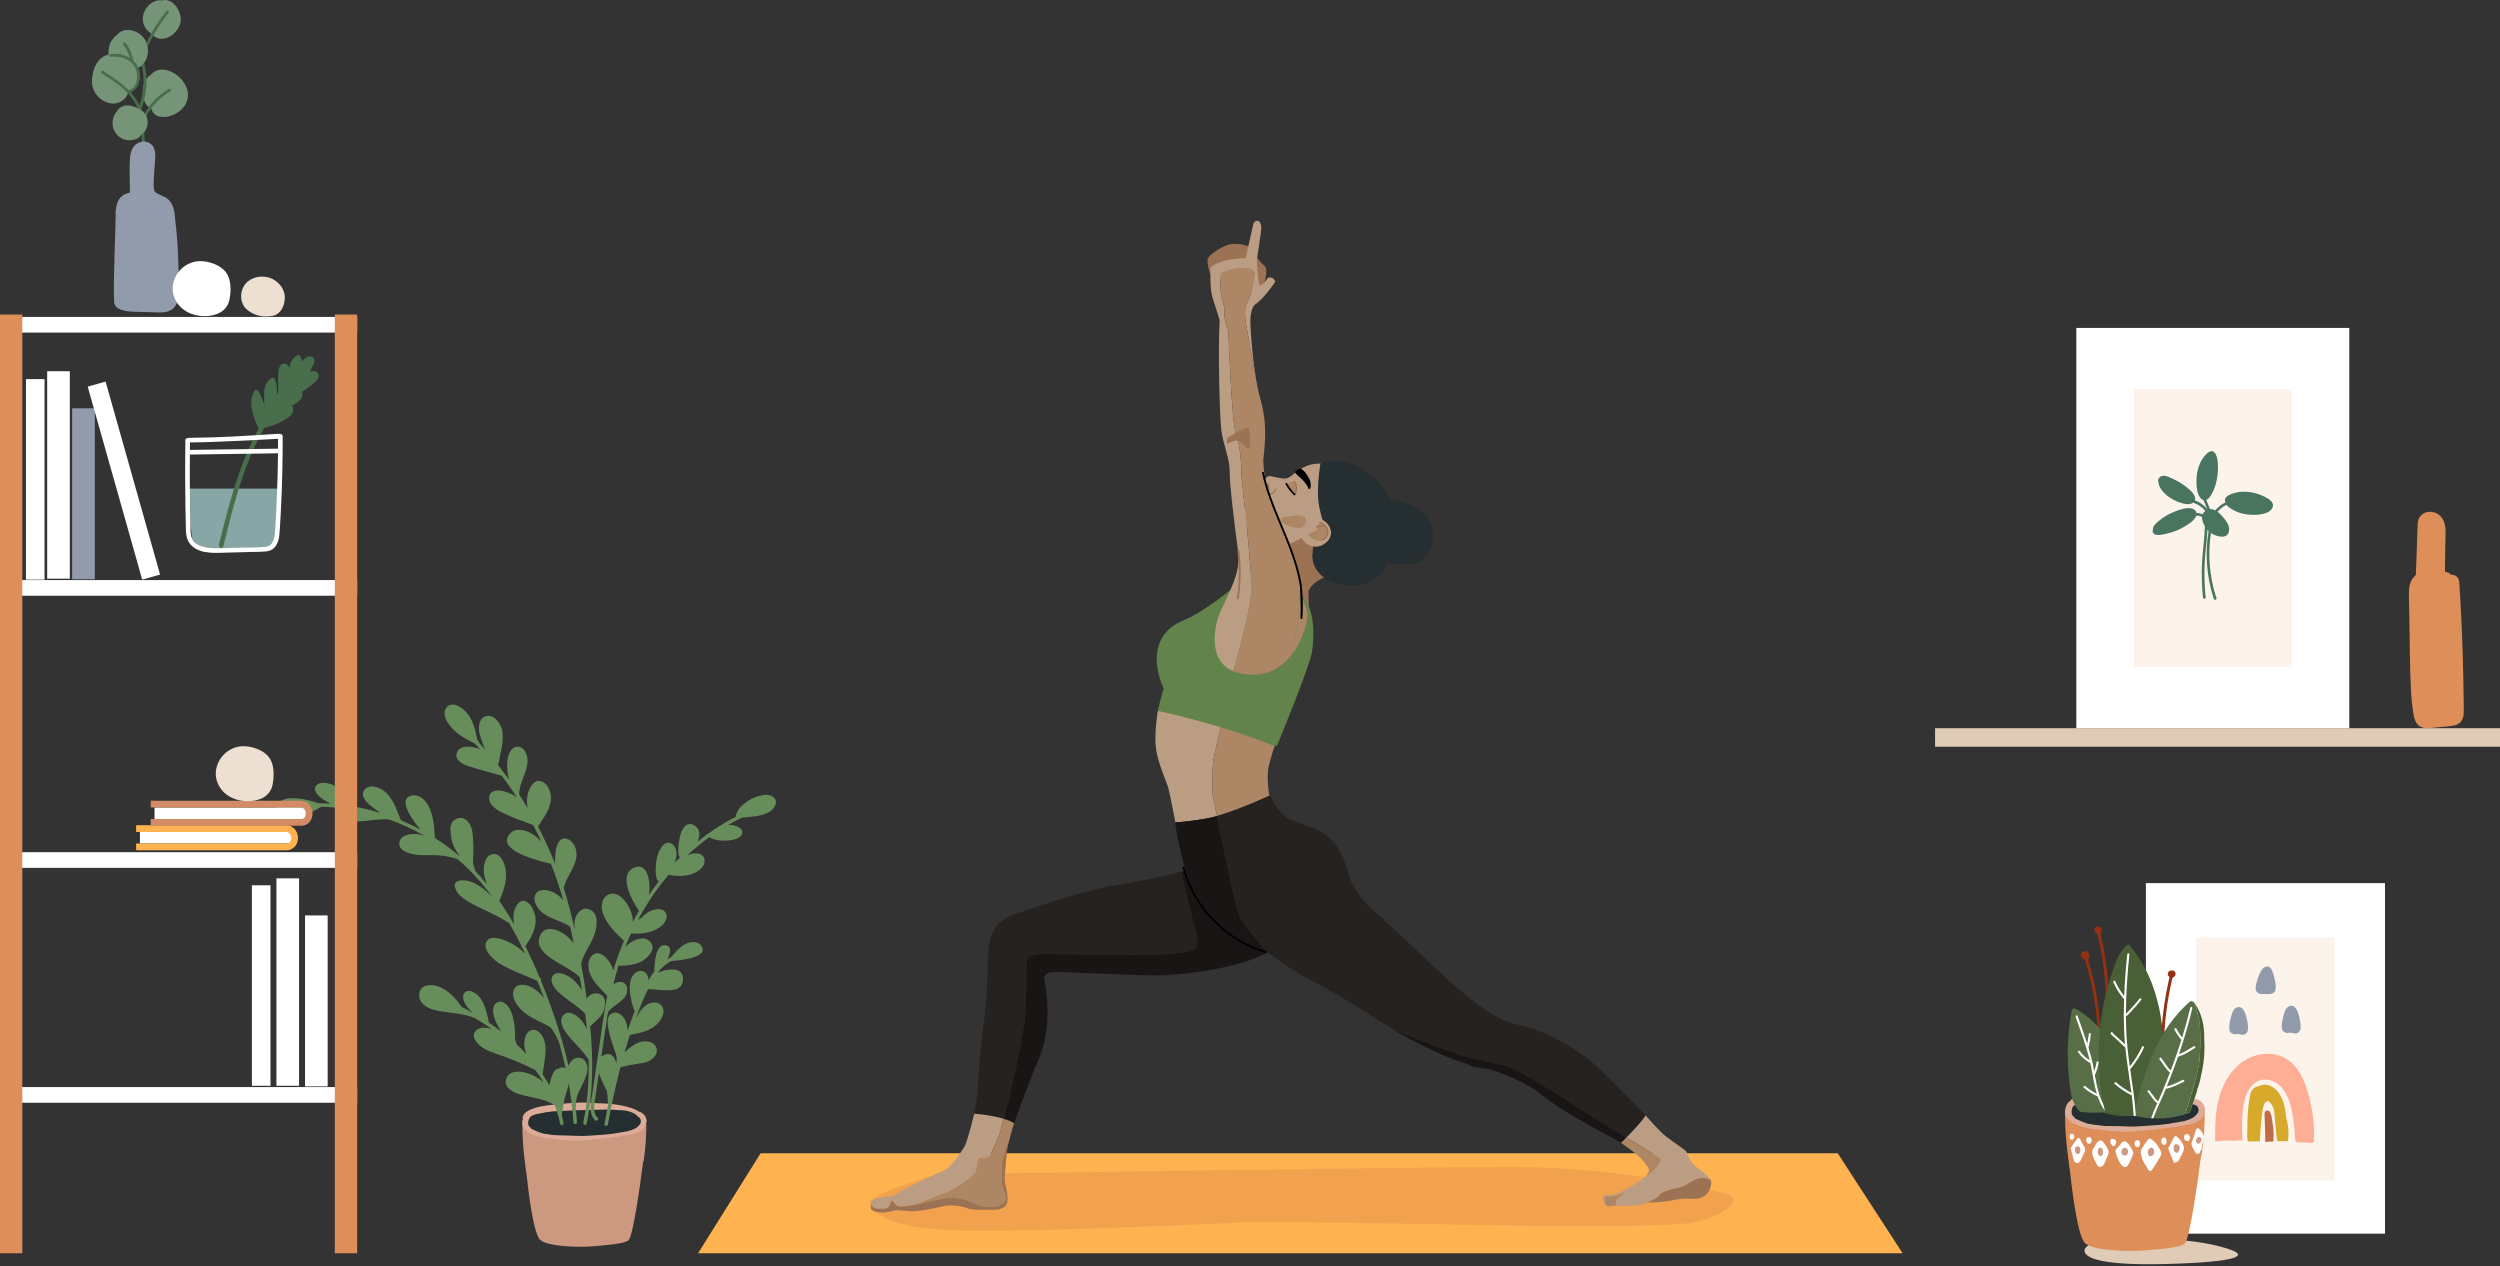 <svg width="770" height="390" viewBox="0 0 770 390" fill="none" xmlns="http://www.w3.org/2000/svg">
<rect x="0" y="0" width="770" height="390" fill="#333333" stroke="none"/>
<g clip-path="url(#clip0_4033_2)">
<path d="M586 386H215L234.263 355.216H566.023L586 386Z" fill="#FEB250"/>
<path d="M288.398 361.725C288.398 361.725 284.897 362.895 280.082 364.455C275.268 366.015 268.171 368.494 268.171 370.564C268.171 372.634 271.574 377.598 291.163 378.84C310.752 380.081 383.494 376.357 388.108 376.357C392.721 376.357 431.043 376.771 450.205 377.184C469.367 377.598 509.82 378.011 519.755 376.77C529.69 375.529 538.207 369.324 531.465 367.669C524.723 366.013 499.805 359.518 466.666 359.457C433.528 359.396 288.398 361.725 288.398 361.725Z" fill="#F2A24C"/>
<path d="M412.047 176.5C411.796 176.116 407.386 168.338 407.232 167.893C407.171 167.715 407.081 167.55 406.974 167.393C407.956 166.28 408.668 165.179 407.957 164.395C407.453 163.841 405.67 163.901 403.991 164.068C403.329 163.51 402.61 163.05 401.804 162.764C400.057 162.143 398.138 162.44 396.409 161.756C395.598 161.436 394.87 160.915 394.094 160.508C391.641 159.222 388.676 159.139 386.311 160.295C385.614 160.635 384.945 161.102 384.695 161.861C384.003 163.962 386.821 165.755 387.346 167.881C387.722 169.395 387.182 175.912 379.625 181.591C379.496 181.687 393.037 182.11 393.937 182.459C397.388 183.797 400.331 186.163 403.214 188.492C403.063 186.349 402.995 184.199 403.009 182.05C404.656 177.881 412.049 176.502 412.049 176.502L412.047 176.5Z" fill="#9B7253"/>
<path d="M384.695 161.859C384.003 163.961 387.066 166.727 387.593 168.855C390.183 170.135 395.336 172.203 400.656 166.979C401.895 168.288 403.067 169.089 405.204 169.011C405.752 168.054 406.064 167.069 405.976 166.132C404.795 164.71 403.485 163.36 401.805 162.764C400.059 162.143 398.139 162.44 396.41 161.756C395.6 161.436 394.871 160.915 394.095 160.508C391.642 159.222 388.677 159.139 386.312 160.295C385.616 160.635 384.946 161.102 384.697 161.861L384.695 161.859Z" fill="#9B7253"/>
<path d="M410.162 143.548C405.935 141.877 401.831 143.076 398.526 145.929C398.001 146.381 397.604 146.687 397.003 147.029C395.708 147.766 394.016 147.191 392.51 146.887C391.432 146.669 390.19 146.265 389.705 147.63C389.131 149.247 390.504 149.97 389.805 150.897C389.463 151.35 388.472 151.753 388.014 151.375C387.922 151.3 386.468 153.071 386.869 153.518C385.731 152.586 385.418 154.512 384.635 155.359C384.38 155.636 383.875 156.195 383.516 156.296C382.162 156.68 381.269 157.482 381.624 159.472C381.839 160.676 384.788 163.702 390.989 167.164C391.701 167.561 392.435 167.944 393.217 168.096C394.051 168.258 394.897 168.151 395.705 167.962C396.822 167.702 397.897 167.288 398.895 166.733C399.165 166.582 400.891 165.706 400.891 165.706C400.891 165.706 401.332 166.345 401.602 166.662C403.865 169.318 407.807 168.724 409.506 165.938C410.624 164.106 409.724 161.448 407.803 160.32C407.536 160.163 407.481 160.037 407.313 159.771C406.91 159.134 407.755 158.137 408.299 157.694C410.304 156.059 411.877 153.724 412.138 151.029C412.399 148.332 411.954 144.256 410.162 143.548Z" fill="#BA9D83"/>
<path d="M439.391 158.95C437.703 157.038 435.426 155.779 433.081 154.999C431.539 154.484 429.96 154.163 428.374 153.908C427.203 151.34 425.431 148.95 423.133 147.076C419.037 143.735 413.4 140.249 406.664 142.815C406 147.065 405.819 150.713 405.972 153.346C406.162 156.641 407.356 160.118 407.356 160.118C407.356 160.118 409.232 160.934 409.786 162.885C410.239 164.475 409.812 165.654 409.014 166.6C408.262 167.495 407.194 168.199 405.648 168.358C404.839 168.442 404.464 168.322 404.464 168.322C404.464 168.322 404.175 170.797 404.211 171.589C404.326 174.022 405.947 179.532 415.612 180.346C421.883 180.874 425.449 177.507 427.463 173.359C429.411 173.864 431.459 173.932 433.443 173.843C442.281 173.441 442.865 162.888 439.391 158.951V158.95Z" fill="#252F31"/>
<path d="M396.66 149.084C396.756 148.964 397.098 148.665 397.512 148.497C397.926 148.328 398.412 148.287 398.55 148.351C399.172 148.636 399.335 149.437 399.364 150.025C399.402 150.809 399.273 151.429 399.092 152.187C399.061 152.322 398.899 152.38 398.792 152.335C398.758 152.321 398.73 152.299 398.71 152.273C398.692 152.266 398.674 152.257 398.658 152.244C398.405 152.054 398.21 151.794 398.025 151.528C397.826 151.242 397.63 150.953 397.431 150.665C397.133 150.232 396.214 149.638 396.658 149.084H396.66Z" fill="#AD8666"/>
<path d="M403.451 147.867C402.942 146.682 401.825 144.991 400.686 144.338C400.624 144.303 400.561 144.298 400.501 144.313C400.467 144.309 400.429 144.31 400.389 144.325C399.88 144.501 398.909 144.887 398.927 145.441C398.937 145.745 399.232 145.983 399.423 146.18C399.701 146.467 402.474 148.606 403.009 150.513C403.053 150.668 403.249 150.687 403.37 150.606C403.876 150.27 403.713 148.478 403.451 147.867Z" fill="black"/>
<path d="M398.692 148.244C399.309 148.714 399.477 149.594 399.495 150.31C399.512 151.023 399.362 151.721 399.045 152.335C398.931 152.557 398.562 152.39 398.677 152.167C398.957 151.626 399.105 151.019 399.104 150.39C399.104 149.779 398.991 148.961 398.458 148.555C398.249 148.396 398.48 148.086 398.689 148.245L398.692 148.244Z" fill="#9B7253"/>
<path d="M396.075 148.733C396.225 148.668 396.381 148.754 396.459 148.898C397.097 150.063 397.91 151.133 398.859 152.05C398.976 152.163 399.026 152.334 398.929 152.47C398.847 152.586 398.647 152.634 398.529 152.519C397.5 151.526 396.629 150.386 395.94 149.123C395.861 148.979 395.944 148.79 396.075 148.733Z" fill="black"/>
<path d="M386.05 152.967C386.05 152.967 386.468 151.85 386.999 151.553C387.783 151.116 388.354 151.417 388.498 152.125C388.57 152.48 388.448 152.832 388.37 153.165C388.288 153.521 388.214 153.879 388.162 154.243C388.04 155.1 388.047 155.986 388.415 156.816C388.498 157.005 388.296 157.126 388.152 157.055C388.125 157.055 388.097 157.051 388.07 157.038C387.577 156.787 387.072 156.603 386.546 156.483C386.51 156.474 386.478 156.456 386.451 156.431C385.663 156.299 384.814 155.897 384.724 155.827C384.674 155.839 384.338 155.632 384.176 155.314C384.176 155.314 384.005 154.977 384.028 154.609C384.028 154.589 384.168 153.508 385.551 153.069C385.711 153.019 386.05 152.965 386.05 152.965V152.967Z" fill="#5E2F1B"/>
<path d="M392.698 150.606C392.662 150.896 392.516 151.136 392.329 151.343C392.147 151.543 391.909 151.746 391.651 151.836C391.409 151.92 391.127 151.836 390.967 151.607C390.78 151.339 390.99 150.706 390.979 150.667C391.025 150.454 391.042 150.237 391.031 150.012C391.018 149.75 390.957 149.485 390.861 149.237C390.754 148.965 390.559 148.641 390.232 148.717C390.072 148.755 389.979 148.895 389.99 149.065C389.998 149.208 390.088 149.352 390.151 149.479C390.295 149.766 390.457 150.044 390.634 150.31C390.621 150.452 390.595 150.593 390.552 150.726C390.543 150.755 390.388 151.317 390.631 151.788C390.812 152.137 391.244 152.316 391.612 152.261C392.003 152.202 392.334 151.927 392.598 151.652C392.854 151.387 393.043 151.056 393.09 150.675C393.122 150.421 392.731 150.351 392.699 150.606H392.698Z" fill="#9B7253"/>
<path d="M406.505 161.109C407.063 160.522 408.001 161.833 408.474 162.514C409.679 164.249 408.471 165.47 408.126 165.784C405.927 167.786 403.335 165.328 402.96 164.744C403.288 164.284 403.769 163.946 404.313 163.794C404.639 163.703 404.994 163.675 405.278 163.497C405.563 163.319 405.748 162.914 405.555 162.611C405.504 162.531 405.431 162.465 405.405 162.375C405.356 162.208 405.487 162.059 405.61 161.949C405.895 161.693 406.186 161.445 406.507 161.109H406.505Z" fill="#AD8666"/>
<path d="M406.579 160.779C407.467 160.961 408.272 161.558 408.746 162.36C408.749 162.363 408.752 162.365 408.755 162.368C408.774 162.388 408.785 162.413 408.792 162.439C408.85 162.543 408.903 162.65 408.95 162.76C409.366 163.751 409.188 164.865 408.556 165.647C408.2 166.087 407.715 166.411 407.157 166.536C406.918 166.589 406.757 166.211 407.001 166.156C408.081 165.915 408.875 164.843 408.781 163.681C408.749 163.293 408.624 162.921 408.432 162.586C408.103 162.234 407.59 162.192 407.161 162.21C406.671 162.23 406.14 162.245 405.709 162.481C405.618 162.531 405.488 162.45 405.451 162.359C405.405 162.245 405.462 162.152 405.555 162.101C405.804 161.965 406.085 161.901 406.37 161.867C406.652 161.832 406.942 161.81 407.229 161.806C407.437 161.803 407.646 161.817 407.848 161.862C407.474 161.522 407.018 161.276 406.535 161.177C406.284 161.126 406.328 160.73 406.579 160.78V160.779Z" fill="#9B7253"/>
<path d="M399.789 162.637C398.448 162.63 397.118 162.147 395.891 161.49C395.572 161.319 395.255 161.144 394.949 160.947C394.799 160.85 394.648 160.743 394.551 160.591C394.329 160.24 394.491 159.764 394.798 159.526C395.103 159.287 395.51 159.225 395.9 159.17C396.548 159.079 397.199 158.986 397.848 158.893C398.82 158.756 399.815 158.619 400.796 158.828C401.231 158.921 401.675 159.093 401.99 159.429C402.306 159.764 402.668 162.653 399.789 162.637Z" fill="#AD8666"/>
<path d="M386.22 152.788C386.338 152.958 386.492 153.087 386.688 153.146C386.84 153.191 386.996 153.19 387.118 153.311C387.245 153.436 387.262 153.614 387.296 153.778C387.335 153.972 387.375 154.166 387.418 154.358C387.6 155.177 387.851 155.995 388.384 156.67C388.549 156.877 388.242 157.109 388.077 156.9C387.567 156.254 387.294 155.482 387.101 154.699C387.053 154.506 387.012 154.312 386.971 154.118C386.95 154.015 386.929 153.912 386.908 153.808C386.883 153.686 386.886 153.618 386.771 153.568C386.613 153.497 386.456 153.488 386.301 153.391C386.146 153.294 386.019 153.168 385.913 153.017C385.761 152.802 386.067 152.568 386.22 152.787V152.788Z" fill="black"/>
<path d="M372.802 84.609C372.802 84.609 371.694 81.42 371.957 79.879C372.219 78.338 377.078 75.315 379.622 75.129C382.166 74.942 384.481 75.825 384.481 75.825C384.481 75.825 387.975 80.838 389.382 81.789C390.79 82.741 389.476 86.896 389.476 86.896L388.271 89.35L372.802 84.609Z" fill="#9B7253"/>
<path d="M373.765 233.887C373.297 236.723 373.431 244.051 373.439 244.47C373.445 244.755 374.197 248.296 374.68 250.55C374.739 250.833 374.796 251.096 374.847 251.33C373.579 251.689 372.374 251.975 371.288 252.154C364.114 253.335 362.028 253.269 362.028 253.269C362.028 253.269 360.3 244.4 359.853 242.733C359.404 241.066 356.8 235.46 356.089 230.866C355.378 226.272 356.599 218.953 356.599 218.953L368.082 219.647L378.524 223.872L376.047 224.018C376.047 224.018 374.235 231.051 373.765 233.887Z" fill="#BA9D83"/>
<path d="M390.771 235.98C389.968 239.345 390.939 245.087 390.939 245.087L390.933 245.089C390.657 245.22 381.84 249.359 374.846 251.33C374.795 251.097 374.739 250.833 374.678 250.55C374.195 248.296 373.444 244.755 373.438 244.47C373.431 244.051 373.295 236.723 373.764 233.887C374.233 231.051 376.045 224.018 376.045 224.018L378.523 223.872L392.663 229.592C392.663 229.592 391.572 232.614 390.771 235.98Z" fill="#AD8666"/>
<path d="M401.155 183.504C400.519 182.802 399.49 182.28 398.216 181.9C391.765 179.973 379.019 181.664 379.019 181.664C379.019 181.664 370.492 188.647 364.736 190.962C350.632 196.635 358.416 212.075 358.416 212.075C358.416 212.075 357.11 216.566 356.598 218.952C356.598 218.952 365.438 220.808 376.047 224.019C381.208 225.581 387.402 227.678 392.584 229.82L393.358 229.579C393.358 229.579 403.342 205.519 404.09 200.757C404.837 195.995 405.014 187.767 401.156 183.506L401.155 183.504Z" fill="#62834C"/>
<path d="M392.81 86.753C392.81 86.753 389.43 91.842 386.683 93.707C386.683 93.707 386.28 93.906 385.881 94.708C385.441 95.596 385.005 97.23 385.132 100.16C385.305 104.15 385.882 110.777 386.795 116.362C386.595 115.298 384.038 101.633 383.733 99.627C383.416 97.538 383.222 94.472 384.168 93.057C385.115 91.642 386.272 86.456 386.386 84.498C386.5 82.541 383.837 82.592 381.753 82.629C379.668 82.668 376.068 84.133 376.068 84.133C376.068 84.133 375.591 87.771 376.197 91.111C376.802 94.451 377.379 94.3 377.139 96.398C376.899 98.497 378.354 101.961 378.354 101.961C378.354 101.961 379.286 129.869 380.705 133.892C382.124 137.914 382.304 142.797 382.363 146.009C382.423 149.218 385.975 175.96 385.277 183.372C384.731 189.173 381.327 201.613 379.87 206.745C373.657 204.17 373.588 197.36 374.597 192.367C375.871 186.059 382.45 178.26 381.373 170.18C380.295 162.1 378.663 149.008 378.731 145.097C378.796 141.185 376.632 136.898 376.125 132.02C375.617 127.143 375.125 107.884 375.65 98.659C375.65 98.659 374.318 94.217 373.434 91.58C372.551 88.943 372.847 82.376 372.847 82.376C372.847 82.376 375.44 79.675 383.638 79.521L386.091 68.726C386.091 68.726 386.449 67.951 387.457 68.003C387.457 68.003 388.85 68.116 388.358 71.616C387.868 75.117 387.124 80.017 387.124 80.017C387.124 80.017 387.392 87.412 388.027 87.819C388.664 88.226 390.562 85.539 390.562 85.539C390.562 85.539 392.079 84.951 392.808 86.754L392.81 86.753Z" fill="#BA9D83"/>
<path d="M399.877 186.592C400.02 182.26 399.19 173.43 399.19 173.43C399.366 174.053 399.527 174.674 399.669 175.287C401.544 183.351 401.153 184.753 401.153 184.753C401.153 184.753 402.494 186.124 402.663 189.473C402.761 191.438 401.318 197.375 397.604 201.962C399.777 193.07 399.753 190.439 399.878 186.592H399.877Z" fill="#AD8666"/>
<path d="M399.877 186.592C399.752 190.437 399.777 193.07 397.603 201.962C394.991 205.194 391.254 207.755 386.145 207.791C383.568 207.81 381.507 207.425 379.871 206.745C381.328 201.613 384.731 189.173 385.278 183.373C385.976 175.96 382.424 149.218 382.365 146.009C382.306 142.797 382.126 137.914 380.706 133.892C379.287 129.868 378.356 101.961 378.356 101.961C378.356 101.961 376.901 98.497 377.14 96.398C377.381 94.3 376.804 94.451 376.198 91.111C375.593 87.771 376.07 84.133 376.07 84.133C376.07 84.133 379.67 82.668 381.755 82.629C383.84 82.59 386.502 82.541 386.387 84.498C386.273 86.456 385.118 91.642 384.169 93.057C383.223 94.472 383.418 97.538 383.735 99.627C384.039 101.634 386.595 115.298 386.797 116.362C386.804 116.404 386.808 116.427 386.808 116.427C387.17 118.626 387.583 120.661 388.044 122.306C389.682 128.14 390.184 132.738 389.095 141.554C389.095 141.554 389.056 147 390.966 152.551C392.728 157.677 397.063 165.854 399.191 173.428C399.191 173.428 400.021 182.262 399.877 186.594V186.592Z" fill="#AD8666"/>
<path d="M377.989 134.919C377.989 134.919 377.731 135.971 378.02 136.593C378.02 136.593 379.551 135.99 380.368 135.711C381.182 135.435 382.672 136.297 383.03 136.848C383.387 137.4 383.891 138.298 384.721 138.074C385.552 137.849 385.044 132.971 384.609 131.933C384.173 130.894 377.991 134.918 377.991 134.918L377.989 134.919Z" fill="#9B7253"/>
<path d="M309.418 343.417C309.131 344.377 308.379 346.955 308.231 348.028C308.046 349.358 305.909 354.073 305.032 355.556C304.154 357.04 301.985 356.242 301.438 356.741C300.893 357.239 301.006 359.61 300.404 360.949C299.803 362.285 294.039 366.372 290.931 367.478C287.823 368.583 283.619 370.545 281.13 371.22C278.358 371.691 276.897 371.718 276.266 371.379C275.634 371.043 275.125 369.796 274.639 369.805C274.151 369.814 274.513 370.574 273.903 371.459C273.293 372.341 272.112 372.366 270.373 372.257C268.634 372.148 268.221 370.83 268.221 370.83H268.22C268.214 369.982 268.171 369.785 268.171 369.785C268.171 369.785 272.181 368.523 273.293 368.572C274.408 368.62 275.856 367.966 276.886 367.249C277.915 366.53 286.251 362.466 287.907 361.736C289.562 361.008 291.084 360.63 292.449 359.279C293.815 357.927 296.258 354.669 297.196 352.838C298.136 351.004 300.074 343.01 300.074 343.01L306.782 341.14L309.418 343.414V343.417Z" fill="#BA9D83"/>
<path d="M312.327 345.927C312.327 345.927 311.382 349.013 310.733 351.682C310.733 351.682 310.733 351.684 310.732 351.687C310.673 351.852 308.741 357.108 308.623 357.997C308.501 358.898 308.511 363.172 308.529 364.219C308.548 365.266 310.341 369 309.543 370.1C308.746 371.2 307.482 371.569 305.191 371.681C302.899 371.791 301.01 371.13 299.395 370.287C297.781 369.441 295.061 368.937 292.627 368.913C290.192 368.89 283.902 370.751 281.13 371.221C283.621 370.547 287.823 368.584 290.931 367.479C294.039 366.374 299.803 362.288 300.404 360.95C301.006 359.61 300.893 357.241 301.438 356.743C301.986 356.243 304.155 357.04 305.032 355.558C305.908 354.076 308.046 349.359 308.231 348.03C308.379 346.956 309.131 344.38 309.418 343.418L312.328 345.928L312.327 345.927Z" fill="#AD8666"/>
<path d="M310.732 351.687C310.672 351.852 308.741 357.108 308.623 357.997C308.501 358.898 308.511 363.172 308.529 364.219C308.548 365.266 310.341 369 309.543 370.1C308.746 371.2 307.482 371.569 305.191 371.681C302.899 371.791 301.01 371.13 299.395 370.287C297.781 369.441 295.061 368.937 292.627 368.913C290.192 368.89 283.902 370.751 281.13 371.221C278.358 371.692 276.897 371.72 276.266 371.381C275.634 371.045 275.125 369.798 274.639 369.806C274.151 369.815 274.513 370.576 273.903 371.46C273.293 372.342 272.112 372.367 270.373 372.258C268.634 372.15 268.221 370.832 268.221 370.832H268.22V370.833C268.223 371.11 268.22 371.452 268.213 371.879C268.174 373.624 272.277 373.62 273.797 373.223C275.32 372.828 276.081 372.712 276.081 372.712C276.081 372.712 278.52 372.945 280.885 373.075C281.355 373.1 281.951 373.069 282.617 373.001C285.322 372.728 289.215 371.825 290.657 371.463C292.457 371.011 296.15 371.43 297.83 372.099C299.51 372.765 302.079 372.577 304.373 372.606C306.668 372.632 309.103 372.728 310.039 370.825C310.978 368.922 309.439 364.621 309.419 363.434C309.399 362.249 309.924 357.003 310.158 354.624C310.228 353.908 310.452 352.837 310.732 351.687Z" fill="#9B7253"/>
<path d="M367.935 285.308C369.045 288.952 369.088 291.36 368.064 292.322C367.039 293.283 359.13 294.164 352.039 294.086C344.947 294.008 324.718 293.966 322.316 293.801C319.915 293.635 317.116 294.526 316.494 294.746C315.873 294.968 316.417 307.523 315.602 314.241C314.787 320.958 310.74 339.044 310.74 339.044L309.072 344.561C305.041 343.352 300.074 343.013 300.074 343.013C300.074 343.013 301.216 337.127 301.424 331.364C301.63 325.601 303.015 315.837 303.63 309.646C304.246 303.456 303.858 299.379 304.546 291.408C305.234 283.436 312.706 281.517 312.706 281.517C312.706 281.517 332.699 274.34 344.136 272.555C352.978 271.176 360.766 269.289 363.845 268.504C363.889 268.703 366.836 281.69 367.938 285.306L367.935 285.308Z" fill="#262220"/>
<path d="M506.859 343.567C505.655 345.457 502.744 348.519 500.906 350.382C500.906 350.382 500.585 350.186 499.984 349.826C499.12 349.31 497.677 348.451 495.772 347.334C492.54 345.44 468.607 329.409 464.139 328.376C459.672 327.34 456.878 326.695 451.851 325.532C446.864 324.379 429.484 317.267 429.213 317.157C429.212 317.156 429.209 317.156 429.209 317.156C423.512 313.596 412.431 306.367 404.852 302.529C397.274 298.691 390.503 293.372 390.503 293.372C390.503 293.372 384.44 286.888 382.29 283.367C380.14 279.846 374.847 251.332 374.847 251.332C381.841 249.36 390.659 245.221 390.934 245.091L390.94 245.088L391.498 245.496C392.317 247.856 394.72 250.736 396.41 251.794C398.383 253.026 397.774 252.292 405.025 255.299C412.275 258.305 414.173 265.078 415.4 269.453C416.628 273.828 420.777 278.254 420.777 278.254L443.481 299.404C443.481 299.404 457.925 313.692 466.716 315.414C475.508 317.136 483.836 322.112 488.701 325.791C493.565 329.471 506.859 343.57 506.859 343.57V343.567Z" fill="#262220"/>
<path d="M390.502 293.37C390.502 293.37 381.08 291.347 374.592 284.45C369.797 279.355 366.921 273.195 365.242 268.136C364.648 266.351 364.205 264.702 363.878 263.286C362.63 257.864 362.043 254.314 362.043 254.314L362.025 253.267C362.025 253.267 364.112 253.333 371.285 252.151C372.371 251.972 373.576 251.685 374.844 251.327C374.844 251.327 379.483 276.319 381.839 282.398C382 282.812 382.15 283.138 382.288 283.364C384.439 286.885 390.502 293.369 390.502 293.369V293.37Z" fill="#191514"/>
<path d="M500.904 350.382C499.958 351.339 499.296 351.981 499.296 351.981C497.923 351.064 482.031 343.087 475.466 337.658C468.901 332.23 458.627 329.28 458.627 329.28C458.627 329.28 454.24 328.838 453.398 328.434C452.556 328.031 450.244 327.026 448.358 326.538C446.472 326.05 434.92 320.723 429.219 317.162C429.753 317.378 446.901 324.387 451.848 325.532C456.874 326.695 459.669 327.341 464.136 328.376C468.604 329.409 492.535 345.441 495.769 347.334C497.675 348.451 499.117 349.31 499.981 349.826C499.987 349.83 499.994 349.834 500 349.837C500.045 349.866 500.088 349.889 500.131 349.917C500.153 349.928 500.173 349.941 500.192 349.953C500.252 349.989 500.31 350.024 500.362 350.057C500.366 350.059 500.372 350.062 500.376 350.066C500.434 350.101 500.486 350.133 500.535 350.162C500.541 350.166 500.548 350.167 500.554 350.173C500.583 350.189 500.61 350.205 500.635 350.222C500.75 350.289 500.828 350.338 500.868 350.363C500.877 350.367 500.883 350.372 500.887 350.374C500.897 350.38 500.901 350.383 500.901 350.383L500.904 350.382Z" fill="#191514"/>
<path d="M526.823 363.39C525.398 362.561 523.533 362.578 521.926 363.393C519.137 364.807 519.459 365.324 516.135 366.015C512.811 366.704 511.263 367.572 510.859 368.312C510.456 369.052 507.352 370.367 507.352 370.367C507.352 370.367 506.285 370.946 505.037 371.178C503.79 371.411 498.787 371.504 497.672 371.316L497.736 371.033C497.736 371.033 497.504 369.712 498.119 369.213C498.735 368.712 500.45 367.353 500.45 367.353C500.45 367.353 498.38 368.089 497.652 368.312C496.927 368.535 494.42 368.371 494.357 368.723C494.302 369.03 494.112 370.571 495.007 371.539C494.97 371.536 494.932 371.53 494.896 371.524C493.989 371.384 493.528 369.017 493.792 368.174C493.792 368.174 496.151 367.992 497.192 367.902C498.233 367.814 503.667 364.711 505.04 363.777C505.402 363.531 505.796 363.241 506.174 362.924C506.175 362.923 506.178 362.921 506.18 362.92C509.276 360.862 512.643 357.633 511.094 356.543C509.544 355.455 500.904 350.382 500.904 350.382C502.743 348.519 505.653 345.457 506.857 343.567C506.857 343.567 510.869 348.17 512.847 349.808C514.822 351.448 518.901 353.956 519.403 354.712C519.903 355.471 520.427 357.557 521.631 358.721C522.769 359.82 526.034 361.877 526.823 363.389V363.39Z" fill="#BA9D83"/>
<path d="M500.45 367.353C500.45 367.353 498.735 368.71 498.119 369.213C497.504 369.712 497.736 371.033 497.736 371.033L497.672 371.316C497.672 371.316 495.945 371.639 495.007 371.539C494.112 370.571 494.302 369.03 494.357 368.723C494.422 368.373 496.927 368.535 497.652 368.312C498.38 368.089 500.45 367.353 500.45 367.353Z" fill="#AD8666"/>
<path d="M523.351 369.091C520.581 369.633 519.938 368.667 515.644 369.583C511.353 370.502 507.352 370.365 507.352 370.365C507.352 370.365 510.456 369.052 510.859 368.31C511.263 367.569 512.811 366.703 516.135 366.013C519.459 365.324 519.136 364.805 521.927 363.392C523.535 362.576 525.398 362.559 526.823 363.389C526.87 363.479 526.908 363.566 526.937 363.648C527.45 365.173 526.123 368.549 523.351 369.089V369.091Z" fill="#9B7253"/>
<path d="M506.181 362.92C507.232 362.035 508.147 360.944 507.824 360.026C507.384 358.778 504.899 356.03 502.786 354.534C500.673 353.038 499.298 351.981 499.298 351.981C499.298 351.981 499.96 351.34 500.906 350.382C500.906 350.382 509.546 355.455 511.096 356.543C512.645 357.632 509.277 360.862 506.181 362.92Z" fill="#AD8666"/>
<path d="M390.502 293.37C381.726 298.141 364.668 300.448 355.596 300.408C346.523 300.367 326.585 299.166 323.982 299.424C321.381 299.682 321.623 301.562 321.623 301.562C321.623 301.562 322.528 305.42 322.644 311.7C322.759 317.981 321.095 323.876 319.291 327.785C317.485 331.693 312.327 345.927 312.327 345.927C311.441 345.379 310.298 344.93 309.072 344.561L310.74 339.044C310.74 339.044 314.787 320.958 315.602 314.24C316.417 307.523 315.873 294.968 316.494 294.746C317.116 294.525 319.915 293.635 322.316 293.8C324.718 293.966 344.948 294.008 352.039 294.086C359.132 294.164 367.041 293.283 368.064 292.322C369.09 291.36 369.045 288.953 367.935 285.308C366.833 281.69 363.888 268.703 363.842 268.506C364.745 268.273 365.242 268.138 365.242 268.138C366.921 273.195 369.797 279.356 374.592 284.452C381.08 291.347 390.502 293.372 390.502 293.372V293.37Z" fill="#191514"/>
<path d="M381.726 169.721C381.681 169.356 381.103 169.35 381.148 169.721C381.746 174.542 381.69 179.437 380.962 184.241C380.907 184.606 381.464 184.764 381.518 184.395C382.254 179.536 382.33 174.597 381.725 169.721H381.726Z" fill="#9B7253"/>
<path d="M400.718 179.068C399.932 174.836 398.523 170.748 396.938 166.753C395.158 162.268 393.161 157.868 391.537 153.32C390.628 150.775 389.842 148.184 389.283 145.538C389.204 145.163 388.631 145.321 388.71 145.698C389.707 150.416 391.429 154.932 393.259 159.378C395.092 163.83 397.046 168.245 398.514 172.837C399.335 175.402 399.994 178.02 400.392 180.686C400.411 180.808 400.726 187.199 400.556 190.349C400.536 190.717 401.088 190.828 401.124 190.458C401.602 185.389 400.872 179.041 400.719 179.068H400.718Z" fill="black"/>
<path d="M389.762 292.894C385.083 291.519 380.719 289.141 376.968 286.017C373.237 282.911 370.104 279.086 367.819 274.793C366.526 272.361 365.516 269.787 364.82 267.12C364.723 266.749 364.149 266.905 364.247 267.279C365.502 272.083 367.776 276.58 370.812 280.495C373.85 284.415 377.658 287.745 381.958 290.206C384.369 291.586 386.939 292.687 389.604 293.469C389.972 293.577 390.129 293.001 389.763 292.894H389.762Z" fill="black"/>
</g>
<g clip-path="url(#clip1_4033_2)">
<path d="M734.58 272H660.933V379.964H734.58V272Z" fill="white"/>
<path d="M719.011 288.726H676.432V363.654H719.011V288.726Z" fill="#FCF3EB"/>
<path d="M692.263 351.222C692.267 351.381 692.326 351.511 692.422 351.608C692.493 351.608 692.562 351.608 692.632 351.606C693.246 351.493 693.894 351.528 694.542 351.571C695.043 351.56 695.542 351.552 696.043 351.547C696.045 351.53 696.049 351.513 696.051 351.496C696.144 348.674 696.353 345.853 696.73 343.054C696.864 342.067 697.038 339.862 698.04 339.302C698.235 339.192 698.415 339.142 698.582 339.139C698.727 339.202 698.868 339.272 699.005 339.35C699.488 339.91 699.88 340.528 700.178 341.184C700.31 341.616 700.401 342.023 700.462 342.292C700.492 342.423 700.991 348.245 701.158 349.963C701.212 350.513 701.273 351.096 701.591 351.524C702.634 351.519 703.684 351.469 704.733 351.452C704.763 351.356 704.768 351.252 704.738 351.144C705.008 348.713 704.785 346.262 704.098 343.929C703.875 340.977 703.152 337.863 701.201 335.833C700.141 334.73 698.562 333.897 696.995 334.099C696.543 334.157 696.101 334.311 695.717 334.541C695.162 334.602 694.627 334.8 694.186 335.169C693.033 336.132 692.914 337.987 692.699 339.365C692.337 341.68 692.218 344.013 692.202 346.35C692.176 346.947 692.164 347.544 692.166 348.141C692.168 348.981 692.049 350.081 692.257 350.938C692.259 351.033 692.261 351.127 692.265 351.222H692.263Z" fill="#D7AA2B"/>
<path d="M710.755 336.28C709.67 332.547 707.953 328.721 704.662 326.434C701.238 324.052 696.684 324.093 692.964 325.749C689.017 327.506 686.211 331.091 684.557 334.991C682.347 340.205 682.194 345.971 682.259 351.548C684.18 351.326 686.122 351.274 688.054 351.363C688.941 351.272 689.856 351.207 690.698 351.322C690.698 351.304 690.7 351.285 690.698 351.265C690.455 347.242 690.372 342.92 691.287 338.97C692.038 335.724 694.336 332.165 698.128 332.512C701.873 332.855 704.208 336.264 705.227 339.56C706.377 343.284 706.702 347.336 706.915 351.209C706.932 351.53 707.164 351.765 707.489 351.782C709.013 351.862 710.538 351.942 712.062 352.023C712.389 352.04 712.611 351.747 712.635 351.45C713.029 346.359 712.181 341.168 710.759 336.282L710.755 336.28Z" fill="#FFAE96"/>
<path d="M700.05 346.682C699.887 345.404 699.798 343.738 699.191 342.585C698.877 341.987 698.118 341.769 697.673 342.382C697.391 342.774 697.486 343.39 697.502 343.825L697.584 346.24L697.703 349.731C697.703 349.811 697.703 349.888 697.703 349.968C697.688 349.983 697.675 350.002 697.662 350.018C697.682 350.447 697.697 350.875 697.705 351.305C697.714 351.417 697.727 351.528 697.736 351.639C697.76 351.678 697.784 351.715 697.812 351.754C698.51 351.561 699.265 351.604 700.004 351.65C700.143 351.552 700.24 351.398 700.238 351.203C700.236 351.031 700.229 350.858 700.223 350.686C700.425 349.228 700.114 347.162 700.052 346.684L700.05 346.682Z" fill="#BF6D46"/>
<path d="M708.538 315.28C708.363 313.826 707.593 308.842 705.061 309.921C704.629 310.107 704.308 310.444 704.061 310.851C703.981 310.908 703.916 310.995 703.887 311.121C703.879 311.155 703.87 311.188 703.863 311.22C703.61 311.754 703.45 312.347 703.319 312.846C702.996 314.065 702.569 315.799 702.888 317.049C702.981 317.413 703.202 317.652 703.475 317.776C703.731 317.995 704.052 318.138 704.436 318.156C704.727 318.171 705.009 318.086 705.297 318.075C705.711 318.06 706.073 318.184 706.476 318.258C706.967 318.349 707.448 318.334 707.864 318.028C708.705 317.407 708.649 316.201 708.538 315.28Z" fill="#929BAC"/>
<path d="M700.939 303.918C700.867 302.436 700.538 300.932 700.041 299.539C699.731 298.674 699.234 297.556 698.12 297.671C696.958 297.793 696.298 299.179 695.88 300.101C695.589 300.748 695.32 301.479 695.147 302.226C694.594 303.779 694.384 305.541 695.93 306.049C696.483 306.23 697.146 306.156 697.716 306.16C698.337 306.164 699.004 306.227 699.612 306.067C700.667 305.793 700.988 304.927 700.939 303.918Z" fill="#929BAC"/>
<path d="M692.358 315.675C692.183 314.221 691.413 309.237 688.881 310.316C688.449 310.502 688.128 310.839 687.881 311.246C687.801 311.303 687.736 311.39 687.707 311.516C687.699 311.55 687.69 311.583 687.682 311.615C687.43 312.149 687.27 312.742 687.139 313.241C686.816 314.46 686.389 316.194 686.708 317.444C686.801 317.808 687.022 318.047 687.294 318.171C687.551 318.39 687.872 318.533 688.256 318.551C688.547 318.566 688.829 318.481 689.117 318.47C689.531 318.455 689.893 318.579 690.296 318.653C690.787 318.744 691.268 318.729 691.684 318.423C692.525 317.802 692.469 316.596 692.358 315.675Z" fill="#929BAC"/>
<g style="mix-blend-mode:multiply">
<path d="M645.933 382.084C645.933 382.084 642.1 383.574 642.021 385.115C641.941 386.656 644.222 389.963 667.601 389.301C690.98 388.639 691.264 386.549 687.558 385.115C683.852 383.681 677.848 382.472 672.723 382.084C667.601 381.697 645.933 382.084 645.933 382.084Z" fill="#E0CBB6"/>
</g>
<path d="M643.281 293.641C643.249 293.476 643.182 293.318 643.069 293.203C642.867 292.997 642.503 292.919 642.227 292.927C641.959 292.934 641.69 293.029 641.477 293.186C641.119 293.333 640.859 293.669 640.887 294.132C640.887 294.138 640.887 294.143 640.889 294.151C640.883 294.299 640.915 294.461 640.996 294.631C641.02 294.683 641.048 294.729 641.08 294.776C641.197 295.017 641.395 295.201 641.633 295.306C641.711 295.382 641.8 295.449 641.9 295.503C642.466 295.811 643.14 295.566 643.416 294.995C643.63 294.553 643.587 294.01 643.281 293.639V293.641Z" fill="#953110"/>
<path d="M642.778 294.29C642.6 293.722 641.705 293.965 641.883 294.537C644.348 302.428 645.792 310.598 646.174 318.857C646.202 319.451 647.13 319.455 647.102 318.857C646.718 310.519 645.267 302.258 642.778 294.29Z" fill="#953110"/>
<path d="M648.977 299.26C648.721 296.977 648.387 294.702 647.973 292.441C647.759 291.272 647.524 290.108 647.267 288.948C647.16 288.459 647.045 287.969 646.93 287.481C647 287.392 647.061 287.303 647.113 287.212C647.529 286.865 647.52 286.385 647.31 286.001C647.305 285.968 647.303 285.936 647.297 285.901C647.264 285.725 647.119 285.621 646.957 285.584C646.751 285.426 646.508 285.341 646.278 285.382C646.165 285.341 646.046 285.339 645.94 285.382C645.816 285.398 645.688 285.437 645.56 285.506C644.652 285.994 645.07 287.381 645.987 287.57C646.096 287.925 646.172 288.299 646.258 288.674C646.625 290.295 646.952 291.927 647.236 293.565C648.388 300.197 648.83 306.941 648.604 313.668C648.583 314.265 649.511 314.263 649.532 313.668C649.693 308.859 649.517 304.044 648.979 299.26H648.977Z" fill="#953110"/>
<path d="M666.157 312.791C666.413 310.507 666.747 308.232 667.161 305.971C667.375 304.802 667.61 303.638 667.866 302.478C667.974 301.989 668.089 301.499 668.204 301.011C668.134 300.922 668.072 300.833 668.021 300.742C667.605 300.396 667.614 299.915 667.824 299.531C667.829 299.498 667.831 299.466 667.837 299.431C667.87 299.255 668.015 299.151 668.176 299.114C668.382 298.956 668.626 298.871 668.856 298.912C668.969 298.871 669.088 298.869 669.193 298.912C669.318 298.929 669.446 298.967 669.574 299.036C670.482 299.524 670.064 300.911 669.147 301.1C669.038 301.455 668.961 301.829 668.876 302.204C668.509 303.825 668.182 305.457 667.898 307.095C666.745 313.727 666.304 320.471 666.53 327.198C666.551 327.795 665.623 327.793 665.602 327.198C665.441 322.389 665.617 317.574 666.155 312.791H666.157Z" fill="#953110"/>
<path d="M648.633 319.236C646.922 316.793 644.829 314.593 642.397 312.746C641.405 311.989 640.35 311.29 639.246 310.66C638.845 310.431 638.207 310.621 638.114 311.119C637.075 316.749 636.659 322.478 636.937 328.194C637.03 330.095 637.188 332.002 637.435 333.895C637.598 335.73 637.945 337.523 638.498 339.287C638.537 339.413 638.604 339.513 638.686 339.595C638.803 339.879 638.932 340.159 639.073 340.429C639.01 340.619 639.018 340.834 639.146 341.034C639.513 341.613 639.974 342.058 640.499 342.405C640.516 342.423 640.534 342.442 640.551 342.46C640.673 342.583 640.811 342.65 640.948 342.674C641.811 343.13 642.808 343.362 643.817 343.484C644.641 343.579 645.471 343.634 646.306 343.66C646.51 343.694 646.716 343.722 646.922 343.744C647.774 343.829 648.877 343.892 649.845 343.707C649.879 343.707 649.912 343.707 649.944 343.705C650.651 343.842 651.36 343.976 652.071 344.104C652.475 344.178 652.904 343.998 653.017 343.566C655.261 335.047 653.476 326.154 648.63 319.236H648.633Z" fill="#576E47"/>
<path d="M649.019 342.03C646.675 338.833 645.894 334.988 645.207 331.16C645.751 329.917 646.156 328.639 646.412 327.307C646.492 326.892 645.855 326.714 645.775 327.131C645.592 328.096 645.332 329.034 644.992 329.948C644.897 329.416 644.801 328.886 644.699 328.357C644.326 326.425 643.817 324.522 643.238 322.637C643.251 322.613 643.262 322.587 643.27 322.557C643.63 321.231 643.867 319.887 643.992 318.518C644.031 318.095 643.37 318.097 643.331 318.518C643.242 319.508 643.084 320.486 642.865 321.45C641.943 318.596 640.887 315.779 639.918 312.956C639.781 312.557 639.142 312.728 639.281 313.132C640.807 317.574 642.524 321.995 643.626 326.567C642.442 325.84 641.421 324.902 640.606 323.761C640.361 323.418 639.788 323.748 640.037 324.095C641.039 325.497 642.312 326.63 643.83 327.448C643.936 327.927 644.038 328.405 644.129 328.886C644.63 331.54 645.029 334.276 645.816 336.863C644.539 336.232 643.355 335.461 642.264 334.535C641.941 334.261 641.471 334.726 641.796 335.003C643.073 336.086 644.467 336.982 645.992 337.677C646.024 337.692 646.056 337.699 646.087 337.705C646.649 339.348 647.394 340.921 648.452 342.362C648.7 342.701 649.274 342.371 649.021 342.028L649.019 342.03Z" fill="white"/>
<path d="M661.749 300.446C660.253 297.124 658.336 294.028 656.027 291.209C655.755 290.877 655.22 290.951 654.938 291.209C652.551 293.392 651.505 296.612 650.499 299.594C649.355 302.988 648.45 306.46 647.785 309.979C646.466 316.953 646.065 324.102 646.631 331.18C646.93 334.915 647.499 338.627 648.318 342.282C648.227 342.568 648.283 342.909 648.507 343.122C648.511 343.135 648.513 343.15 648.516 343.163C648.665 343.796 649.354 343.835 649.747 343.518C653.481 344.343 657.343 344.319 661.046 343.451C661.939 343.909 662.774 343.653 663.431 343.074C663.641 342.983 663.847 342.876 664.045 342.748C664.125 342.737 664.205 342.729 664.283 342.718C664.517 342.687 664.786 342.412 664.821 342.18C664.826 342.145 664.832 342.11 664.838 342.075C664.929 341.919 664.949 341.737 664.916 341.561C667 327.838 667.577 313.38 661.749 300.446Z" fill="#495F36"/>
<path d="M677.232 328.059C676.651 331.508 674.659 337.892 674.039 339.873C673.676 341.032 673.271 342.29 672.998 343.134C670.6 343.946 668.11 344.449 665.578 344.619C664.001 344.727 662.416 344.705 660.842 344.547C660.369 344.499 659.795 344.478 659.301 344.334C659.112 344.345 658.921 344.358 658.732 344.367C658.409 344.38 658.191 344.226 658.08 344.013C657.958 343.89 657.872 343.722 657.863 343.505C657.705 339.938 658.925 336.349 659.971 332.979C660.907 329.956 662 326.981 663.301 324.095C665.94 318.243 669.537 312.794 674.409 308.566C674.726 308.291 675.331 308.278 675.587 308.627C675.702 308.686 675.812 308.775 675.903 308.905C675.903 308.905 675.903 308.907 675.905 308.909C675.957 309.063 677.406 313.221 677.579 315.955C677.753 318.744 677.812 324.614 677.233 328.062L677.232 328.059Z" fill="#576E47"/>
<path d="M675.684 322.235C674.817 322.756 673.956 323.288 673.082 323.798C672.454 324.164 671.783 324.414 671.113 324.676C672.712 320.041 674.115 315.339 675.238 310.563C675.335 310.149 674.698 309.973 674.602 310.387C673.876 313.473 673.033 316.528 672.098 319.555C671.417 318.702 670.821 317.791 670.315 316.823C670.118 316.446 669.546 316.78 669.745 317.157C670.32 318.253 671.005 319.273 671.792 320.226C671.816 320.256 671.842 320.276 671.868 320.293C671.053 322.878 670.175 325.443 669.238 327.988C669.03 328.554 668.817 329.118 668.603 329.68C667.362 328.615 666.669 327.081 665.626 325.838C665.354 325.512 664.888 325.981 665.159 326.306C666.263 327.621 666.963 329.249 668.347 330.321C668.351 330.325 668.355 330.327 668.358 330.329C667.789 331.816 667.197 333.294 666.597 334.769C666.502 334.828 666.471 334.934 666.486 335.042C666.291 335.518 666.1 335.995 665.903 336.47C665.532 337.364 665.127 338.256 664.719 339.15C664.717 339.15 664.715 339.148 664.711 339.146C664.084 338.894 663.661 338.07 663.269 337.555C662.859 337.015 662.453 336.475 662.05 335.932C661.799 335.594 661.226 335.922 661.48 336.266C662.035 337.013 662.596 337.755 663.164 338.495C663.544 338.99 663.88 339.48 664.452 339.743C663.704 341.392 662.971 343.054 662.449 344.762C662.325 345.17 662.961 345.344 663.086 344.938C663.932 342.165 665.346 339.517 666.46 336.841C666.668 336.34 666.872 335.839 667.078 335.338C669.047 335.025 670.842 334.01 672.625 333.17C673.009 332.988 672.675 332.419 672.291 332.601C670.699 333.35 669.104 334.237 667.375 334.613C668.241 332.478 669.077 330.331 669.875 328.17C670.201 327.283 670.519 326.395 670.832 325.503C671.606 325.189 672.406 324.939 673.139 324.536C674.119 324 675.064 323.388 676.022 322.813C676.385 322.595 676.053 322.023 675.687 322.244L675.684 322.235Z" fill="white"/>
<path d="M678.132 355.54C678.809 350.972 679.128 346.372 679.049 341.752C679.028 340.552 677.148 340.207 676.885 341.459C676.857 341.59 676.831 341.724 676.803 341.856C676.795 341.88 676.784 341.9 676.777 341.924C676.632 342.464 676.489 343.004 676.344 343.542C670.309 344.337 664.244 345.263 658.143 345.014C654.986 344.884 651.835 344.593 648.684 344.358C645.543 344.124 642.305 344.091 639.202 343.538C639.027 343.506 638.851 343.51 638.686 343.547C638.686 343.536 638.689 343.525 638.689 343.514C638.693 343.297 638.697 343.078 638.7 342.861C638.702 342.739 638.686 342.631 638.66 342.531C638.66 342.494 638.658 342.457 638.656 342.42C638.635 341.733 638.164 341.383 637.657 341.362C637 341.038 636.104 341.346 636.08 342.297C635.952 347.095 636.366 351.873 637.004 356.625C637.21 358.153 637.359 359.746 637.631 361.295H637.63C637.63 361.295 639.541 380.536 642.217 382.919C644.894 385.302 655.851 385.514 660.361 385.143C664.871 384.772 671.998 384.249 672.998 382.919C674.433 381.009 676.71 365.607 677.809 356.801C677.879 356.654 677.913 356.478 677.898 356.272C677.894 356.232 677.892 356.191 677.889 356.15C677.894 356.107 677.9 356.065 677.903 356.022C678.017 355.9 678.1 355.744 678.13 355.542L678.132 355.54Z" fill="#DE8E59"/>
<path d="M677.228 340.914C677.07 340.379 676.667 339.918 676.092 339.704C675.975 339.619 675.81 339.589 675.661 339.632C675.593 339.6 675.524 339.574 675.457 339.545C675.368 339.832 675.274 340.12 675.175 340.403C675.179 340.405 675.183 340.407 675.186 340.409C674.917 341.145 674.648 341.88 674.379 342.616C669.158 344.617 663.472 345.033 658.01 343.777C657.867 343.595 657.577 343.603 657.393 343.733C656.078 343.629 654.764 343.783 653.446 343.738C652.999 343.709 652.553 343.67 652.106 343.62C650.903 343.458 649.717 343.176 648.541 342.881C648.453 342.75 648.318 342.694 648.181 342.698C648.171 342.692 648.162 342.687 648.153 342.681C648.088 342.64 648.01 342.616 647.913 342.624C646.521 342.714 645.129 342.744 643.736 342.692C643.108 342.668 642.483 342.629 641.857 342.575C641.495 342.544 641.017 342.423 640.595 342.421C640.43 342.258 640.287 342.091 640.163 341.915C640.013 341.75 639.873 341.576 639.749 341.39C639.378 340.98 639.06 340.5 638.851 339.99C638.699 340.049 638.556 340.12 638.431 340.203C638.175 340.198 637.923 340.398 637.956 340.654C637.941 340.676 637.93 340.698 637.915 340.721C637.292 341.142 637.203 341.8 637.364 342.462C637.346 342.998 637.516 343.441 637.887 343.807C638.088 344.421 638.873 344.719 639.48 344.981C639.497 344.988 639.515 344.994 639.532 345.001C641.636 346.094 643.99 346.502 646.356 346.676C648.344 346.824 650.339 346.882 652.336 346.919C652.757 346.943 653.18 346.962 653.604 346.973C653.674 347.056 653.78 347.112 653.923 347.116C656.014 347.173 658.106 347.22 660.19 347.084C660.339 347.082 660.485 347.082 660.634 347.079C660.684 347.079 660.729 347.067 660.769 347.053C660.829 347.049 660.89 347.047 660.949 347.045C661.439 347.053 661.933 347.012 662.341 346.999C663.004 346.978 663.661 346.923 664.316 346.837C667.403 346.691 670.5 346.342 673.444 345.37C674.7 344.955 676.356 344.473 677.155 343.326C677.679 342.577 677.731 341.639 677.23 340.915L677.228 340.914Z" fill="#252F31"/>
<path d="M675.862 338.454C675.736 338.983 675.522 339.482 675.333 339.997C675.376 340.036 675.424 340.071 675.485 340.094C675.975 340.264 676.447 340.455 676.833 340.735C676.838 340.81 676.842 340.884 676.847 340.958C676.851 340.964 676.855 340.967 676.859 340.971C677.104 341.31 677.193 341.704 677.154 342.082C677.157 342.082 677.159 342.086 677.163 342.088C677.159 342.095 677.154 342.102 677.15 342.112C677.135 342.232 677.107 342.353 677.068 342.468C677.068 342.471 677.068 342.475 677.068 342.477C677.065 342.484 677.059 342.492 677.055 342.501C676.977 342.713 676.855 342.909 676.699 343.08C675.795 344.297 674.268 344.901 672.785 345.274C672.675 345.302 672.566 345.326 672.456 345.354C670.871 345.654 669.273 345.905 667.685 346.17C665.432 346.544 657.564 346.977 657.436 346.977C655.989 346.969 648.433 346.774 648.338 346.862C646.546 346.658 644.76 346.402 642.982 346.094C641.702 345.65 640.451 345.14 639.229 344.564C639.061 344.386 638.912 344.198 638.773 344.003C638.454 343.77 638.212 343.462 638.107 343.035C638.006 342.637 638.04 342.217 638.127 341.815C638.134 341.769 638.144 341.724 638.155 341.678C638.192 341.427 638.264 341.186 638.372 340.96C638.578 340.698 638.825 340.455 639.081 340.235C638.725 339.641 638.424 339.025 638.225 338.369C638.069 338.519 637.904 338.716 637.741 338.946C636.188 339.971 635.586 342.403 636.304 344.022C636.83 344.636 637.409 345.196 638.012 345.73C638.854 346.166 639.727 346.535 640.625 346.841C640.709 346.858 640.79 346.878 640.874 346.895C640.92 346.91 640.967 346.923 641.011 346.938C641.046 346.954 641.083 346.969 641.128 346.977C641.137 346.978 641.147 346.98 641.158 346.982C642.362 347.355 643.593 347.641 644.853 347.828C645.003 347.85 645.129 347.804 645.224 347.724C645.673 347.791 646.124 347.852 646.577 347.904C647.204 347.995 647.834 348.076 648.463 348.152C650.413 348.403 652.375 348.551 654.346 348.594C654.649 348.601 654.949 348.607 655.252 348.609C655.369 348.609 655.46 348.572 655.528 348.514C655.651 348.507 655.773 348.499 655.896 348.492C655.929 348.675 667.449 347.596 670.548 347.003C672.553 346.62 674.927 346.372 676.768 345.446C676.976 345.343 677.172 345.213 677.352 345.068C677.434 345.057 677.517 345.022 677.594 344.951C677.738 344.818 677.863 344.669 677.978 344.515C677.996 344.504 678.013 344.491 678.032 344.476C678.698 343.885 678.88 343.026 678.943 342.175C679.058 342.11 679.14 341.989 679.134 341.809C679.073 339.982 677.684 338.569 675.866 338.452L675.862 338.454Z" fill="#DDAC99"/>
<path d="M641.995 353.303C641.562 352.481 641.048 351.767 640.714 350.881C640.543 350.43 639.985 350.343 639.708 350.749L637.867 353.449C637.698 353.696 637.772 353.937 637.941 354.089C637.965 354.69 638.19 355.343 638.363 355.898C638.377 355.944 638.392 355.996 638.407 356.05C638.392 356.181 638.426 356.287 638.489 356.371C638.704 357.246 639.027 358.52 640.042 358.214C640.551 358.062 640.768 357.53 640.976 357.101C641.358 356.309 641.835 355.48 642.117 354.644C642.284 354.147 642.245 353.776 641.997 353.303H641.995Z" fill="white"/>
<path d="M649.422 354.527C649.222 353.607 648.413 352.524 647.824 351.804C646.594 350.295 645.562 352.287 644.888 353.54C643.652 354.859 645.001 356.912 645.638 358.307C645.926 358.938 646.273 359.563 647.089 359.364C648.023 359.138 648.323 357.899 648.643 357.142C648.962 356.387 649.606 355.38 649.42 354.529L649.422 354.527Z" fill="white"/>
<path d="M656.857 354.356C656.434 353.576 655.744 352.381 655.036 351.81C654.16 351.103 653.399 351.869 652.822 352.789C652.392 353.22 652.006 353.691 651.664 354.201C651.558 354.314 651.505 354.483 651.555 354.698C651.776 355.625 652.091 356.519 652.527 357.368C652.856 358.008 653.299 358.958 653.964 359.321C654.441 359.583 654.949 359.481 655.291 359.064C655.935 358.275 656.311 357.022 656.751 356.104C657.074 355.427 657.219 355.032 656.855 354.356H656.857Z" fill="white"/>
<path d="M665.636 354.937C665.463 354.167 664.836 353.264 664.394 352.624C663.852 351.843 663.195 351.202 662.345 350.768C662.148 350.667 661.833 350.658 661.677 350.853C660.909 351.825 660.211 352.834 659.591 353.906C659.524 354.021 659.504 354.134 659.517 354.238C659.463 354.325 659.431 354.429 659.424 354.533C659.409 354.614 659.402 354.696 659.396 354.777C659.329 354.898 659.301 355.02 659.309 355.2C659.316 355.365 659.385 355.497 659.483 355.59C659.615 357.311 660.975 359.041 661.764 360.427C661.985 360.813 662.482 360.75 662.714 360.427C663.429 359.44 664.095 358.422 664.698 357.365C665.081 356.692 665.821 355.762 665.636 354.935V354.937Z" fill="white"/>
<path d="M663.149 353.726C663.112 353.694 663.071 353.672 663.03 353.648C662.913 353.492 662.722 353.403 662.477 353.481C662.052 353.616 661.751 353.926 661.612 354.349C661.46 354.813 661.579 355.304 661.722 355.755C661.79 355.972 662.009 356.178 662.252 356.159C662.77 356.118 663.191 355.824 663.381 355.332C663.568 354.848 663.576 354.088 663.149 353.724V353.726Z" fill="#CD9880"/>
<path d="M670.495 350.092C670.238 349.864 669.808 349.877 669.63 350.204C669.058 351.246 668.52 352.305 668.011 353.381C667.857 353.518 667.761 353.733 667.841 353.934C668.358 355.237 668.897 356.534 669.457 357.819C669.598 358.142 670.092 358.159 670.333 357.932C670.346 357.93 670.359 357.932 670.372 357.929C671.077 357.767 671.319 356.927 671.608 356.343C671.974 355.605 672.536 354.703 672.653 353.874C672.846 352.505 671.426 350.922 670.493 350.092H670.495Z" fill="white"/>
<path d="M677.319 347.676C677.024 347.375 676.513 347.526 676.398 347.919C676.001 349.278 675.537 350.612 675.008 351.927C674.98 351.995 674.969 352.06 674.969 352.122C674.912 352.294 674.928 352.494 675.073 352.669C675.073 352.669 675.075 352.671 675.077 352.672C675.188 353.54 676.155 354.857 676.343 355.173C676.526 355.48 676.951 355.499 677.194 355.3C677.374 355.276 677.532 355.156 677.584 354.909C677.606 354.8 677.634 354.696 677.662 354.592C678.076 354.212 678.189 353.603 678.25 353.066C678.262 352.975 678.247 352.897 678.217 352.828C678.258 352.671 678.289 352.509 678.33 352.353C678.482 351.764 678.7 351.157 678.748 350.547C678.839 349.356 678.109 348.479 677.323 347.676H677.319Z" fill="white"/>
<path d="M638.771 349.568C638.569 349.236 638.138 349.084 637.787 349.278C637.481 349.449 637.331 349.855 637.483 350.174L637.487 350.491C637.488 350.74 637.657 350.949 637.891 351.022C638.661 351.263 639.114 350.128 638.773 349.568H638.771Z" fill="white"/>
<path d="M644.101 350.612C643.942 350.361 643.652 350.191 643.353 350.191C643.053 350.191 642.782 350.367 642.646 350.632C642.513 350.896 642.537 351.176 642.581 351.456C642.594 351.541 642.637 351.613 642.694 351.675C642.72 351.782 642.754 351.886 642.806 351.968C643.006 352.296 643.429 352.396 643.758 352.199C644.007 352.049 644.148 351.767 644.209 351.493C644.276 351.194 644.268 350.877 644.101 350.612Z" fill="white"/>
<path d="M651.438 351.003C651.252 350.851 651.013 350.803 650.788 350.838C650.504 350.703 650.12 350.775 650.025 351.168C649.858 351.854 650.142 352.55 650.738 352.93C651.059 353.134 651.432 352.921 651.547 352.602C651.644 352.337 651.777 352.094 651.783 351.803C651.79 351.498 651.673 351.198 651.438 351.005V351.003Z" fill="white"/>
<path d="M658.188 351.168C657.839 351.209 657.594 351.48 657.527 351.786C657.507 351.825 657.488 351.864 657.479 351.908C657.367 352.418 657.549 353.123 658.112 353.299C658.776 353.507 659.108 352.786 659.16 352.251C659.216 351.688 658.798 351.096 658.188 351.166V351.168Z" fill="white"/>
<path d="M666.844 350.458C666.445 350.215 665.845 350.478 665.721 350.901C665.684 351.007 665.675 351.127 665.691 351.246C665.702 351.326 665.667 351.458 665.662 351.547C665.654 351.676 665.66 351.814 665.693 351.94C665.758 352.177 665.931 352.387 666.144 352.509C666.378 352.641 666.692 352.663 666.924 352.517C667.191 352.348 667.287 352.07 667.291 351.765C667.299 351.289 667.302 350.738 666.842 350.458H666.844Z" fill="white"/>
<path d="M673.752 349.289C673.462 349.221 673.137 349.321 672.928 349.529C672.72 349.735 672.662 350 672.725 350.263C672.677 350.673 672.783 351.077 673.186 351.318C673.447 351.474 673.783 351.504 674.054 351.356C674.351 351.194 674.476 350.875 674.5 350.552C674.537 350.039 674.305 349.421 673.754 349.289H673.752Z" fill="white"/>
<path d="M640.605 353.42C640.189 352.88 639.38 352.98 639.163 353.642C639.003 354.126 639.047 354.891 639.435 355.262C639.686 355.503 640.072 355.495 640.35 355.313C640.64 355.126 640.712 354.805 640.742 354.484C640.747 354.423 640.736 354.364 640.716 354.308C640.827 354.021 640.825 353.709 640.603 353.42H640.605Z" fill="#CD9880"/>
<path d="M647.757 354.813C647.763 354.364 647.583 353.956 647.288 353.626C647.097 353.412 646.7 353.412 646.508 353.626C646.08 354.102 645.965 354.805 646.206 355.377C646.26 355.542 646.352 355.694 646.479 355.803C646.521 355.849 646.568 355.896 646.618 355.939C646.846 356.13 647.173 356.161 647.397 355.939C647.483 355.853 647.535 355.731 647.55 355.603C647.692 355.367 647.754 355.063 647.757 354.813Z" fill="#CD9880"/>
<path d="M655.239 353.937C655.01 353.611 654.608 353.429 654.212 353.546C653.847 353.654 653.611 353.985 653.494 354.332C653.377 354.685 653.372 355.111 653.578 355.436C653.8 355.783 654.203 355.964 654.602 355.888C655.428 355.848 655.623 354.49 655.235 353.939L655.239 353.937Z" fill="#CD9880"/>
<path d="M671.107 352.826C670.778 352.42 670.233 352.316 669.776 352.561C669.542 352.685 669.487 352.945 669.524 353.182C669.554 353.379 669.479 353.594 669.47 353.789C669.459 354 669.49 354.206 669.572 354.401C669.734 354.79 670.06 355.045 670.489 355.058C670.864 355.069 671.038 354.768 671.016 354.477C671.103 354.392 671.176 354.29 671.226 354.177C671.423 353.743 671.419 353.207 671.109 352.826H671.107Z" fill="#CD9880"/>
<path d="M677.909 350.428C677.783 350.302 677.629 350.245 677.469 350.237C677.265 350.143 677.005 350.172 676.846 350.341C676.526 350.679 676.276 351.226 676.409 351.699C676.497 352.007 676.751 352.229 677.081 352.233C677.349 352.235 677.595 352.073 677.761 351.873C677.907 351.695 678.019 351.487 678.059 351.259C678.108 350.988 678.121 350.638 677.911 350.426L677.909 350.428Z" fill="#CD9880"/>
<path d="M659.756 322.381C658.746 324.568 657.477 326.577 655.976 328.448C655.703 326.512 655.45 324.574 655.255 322.63C655.294 322.541 655.294 322.437 655.226 322.344C655.127 321.326 655.044 320.308 654.984 319.286C654.86 317.175 654.797 315.063 654.788 312.952C655.471 312.709 656.224 311.672 656.581 311.314C657.631 310.255 658.6 309.124 659.509 307.942C659.769 307.605 659.194 307.277 658.939 307.609C658.243 308.514 657.507 309.385 656.725 310.216C656.54 310.413 655.289 311.774 654.791 312.229C654.797 306.123 655.231 300.017 655.853 293.943C655.896 293.52 655.235 293.524 655.192 293.943C654.754 298.214 654.411 302.501 654.242 306.794C653.145 305.374 652.223 303.843 651.466 302.211C651.287 301.826 650.718 302.161 650.896 302.545C651.776 304.441 652.882 306.19 654.207 307.805C654.155 309.383 654.129 310.962 654.131 312.54C654.081 312.635 654.075 312.746 654.131 312.837C654.138 314.987 654.198 317.138 654.326 319.288C654.372 320.081 654.435 320.873 654.507 321.664L652.93 320.193C652.596 319.881 652.262 319.57 651.93 319.26C651.642 318.993 651.02 318.585 650.768 318.206C650.755 317.95 650.432 317.733 650.213 317.975L650.178 318.013C650.068 318.134 650.064 318.271 650.126 318.414C650.274 318.755 650.695 319.011 650.963 319.26C651.38 319.649 651.796 320.037 652.214 320.426C653.01 321.168 653.804 321.91 654.6 322.652C655.068 327.319 655.866 331.946 656.475 336.594C654.799 335.694 653.232 334.637 651.779 333.402C651.456 333.127 650.987 333.593 651.312 333.869C652.932 335.246 654.686 336.423 656.577 337.395C656.84 339.498 657.058 341.609 657.182 343.729C657.213 343.729 657.243 343.735 657.273 343.738C657.462 343.723 657.651 343.709 657.841 343.694C657.555 338.875 656.787 334.112 656.104 329.338C657.792 327.306 659.22 325.121 660.33 322.717C660.506 322.333 659.938 321.997 659.76 322.383L659.756 322.381Z" fill="white"/>
<path d="M677.835 331.647C677.601 332.986 677.248 334.296 676.736 335.561C676.764 335.678 676.764 335.804 676.723 335.937C676.417 336.889 676.112 337.842 675.808 338.792C675.706 339.109 675.032 340.667 674.932 341.246C674.988 341.312 675.027 341.39 675.058 341.474C675.051 341.494 675.045 341.513 675.038 341.533C674.895 341.854 674.765 342.18 674.644 342.51C674.628 342.52 674.613 342.531 674.594 342.538C674.067 342.752 673.536 342.948 673 343.13C673.273 342.286 673.679 341.03 674.041 339.869C674.661 337.888 676.651 331.505 677.233 328.055C677.813 324.607 677.753 318.737 677.579 315.947C677.406 313.213 675.957 309.055 675.905 308.901C678.284 312.299 678.995 316.17 678.909 320.119C678.967 321.005 678.989 321.895 678.984 322.773C678.971 325.777 678.573 328.75 677.837 331.642L677.835 331.647Z" fill="#495F36"/>
</g>
<g clip-path="url(#clip2_4033_2)">
<path d="M198.254 357.507C198.856 353.439 199.139 349.342 199.068 345.23C199.05 344.16 197.38 343.854 197.148 344.968C197.123 345.086 197.1 345.204 197.075 345.323C197.067 345.344 197.057 345.362 197.051 345.383C196.923 345.863 196.796 346.344 196.668 346.823C191.311 347.532 185.927 348.357 180.511 348.135C177.709 348.02 174.911 347.759 172.115 347.55C169.327 347.342 166.451 347.312 163.697 346.82C163.542 346.793 163.387 346.797 163.238 346.827C163.238 346.816 163.242 346.807 163.242 346.797C163.246 346.603 163.249 346.408 163.251 346.215C163.251 346.106 163.237 346.011 163.215 345.922C163.215 345.888 163.213 345.856 163.212 345.822C163.192 345.212 162.774 344.899 162.325 344.881C161.741 344.591 160.945 344.866 160.924 345.713C160.812 349.985 161.177 354.241 161.743 358.471C161.925 359.833 162.057 361.251 162.3 362.631H162.298C162.298 362.631 163.995 379.766 166.372 381.887C168.749 384.009 178.475 384.199 182.479 383.868C186.484 383.537 192.81 383.072 193.698 381.887C194.972 380.186 196.994 366.47 197.97 358.627C198.033 358.496 198.063 358.341 198.051 358.157C198.049 358.121 198.045 358.083 198.044 358.047C198.049 358.01 198.053 357.971 198.058 357.933C198.158 357.824 198.233 357.684 198.258 357.504L198.254 357.507Z" fill="#CD9880"/>
<path d="M197.453 344.482C197.312 344.006 196.955 343.594 196.445 343.405C196.341 343.328 196.193 343.303 196.063 343.34C196.002 343.312 195.941 343.288 195.881 343.262C195.8 343.519 195.718 343.773 195.629 344.027C195.633 344.027 195.636 344.031 195.638 344.033C195.399 344.687 195.16 345.342 194.922 345.997C190.288 347.779 185.238 348.149 180.391 347.031C180.264 346.87 180.008 346.875 179.843 346.992C178.674 346.899 177.507 347.036 176.339 346.997C175.942 346.97 175.546 346.936 175.15 346.891C174.083 346.747 173.03 346.498 171.984 346.235C171.906 346.119 171.786 346.069 171.665 346.07C171.656 346.065 171.649 346.06 171.64 346.056C171.583 346.02 171.513 345.999 171.428 346.004C170.193 346.085 168.956 346.111 167.718 346.065C167.161 346.044 166.606 346.008 166.051 345.959C165.73 345.931 165.305 345.823 164.93 345.822C164.784 345.677 164.657 345.526 164.546 345.371C164.413 345.224 164.29 345.069 164.179 344.904C163.849 344.539 163.569 344.111 163.381 343.657C163.246 343.711 163.119 343.773 163.008 343.847C162.78 343.841 162.557 344.02 162.587 344.247C162.573 344.267 162.564 344.287 162.551 344.306C161.998 344.68 161.918 345.267 162.062 345.857C162.045 346.333 162.198 346.73 162.528 347.054C162.705 347.6 163.403 347.866 163.942 348.099C163.958 348.106 163.972 348.112 163.988 348.117C165.856 349.09 167.946 349.453 170.046 349.609C171.811 349.741 173.583 349.791 175.355 349.825C175.73 349.847 176.105 349.863 176.481 349.874C176.544 349.947 176.638 349.997 176.763 350.001C178.621 350.053 180.477 350.094 182.327 349.972C182.459 349.97 182.59 349.97 182.722 349.968C182.766 349.968 182.806 349.958 182.843 349.945C182.897 349.942 182.95 349.942 183.002 349.938C183.437 349.943 183.875 349.908 184.239 349.897C184.826 349.879 185.411 349.829 185.991 349.752C188.732 349.621 191.482 349.31 194.094 348.446C195.21 348.076 196.68 347.646 197.39 346.627C197.854 345.959 197.901 345.124 197.457 344.48L197.453 344.482Z" fill="#252F31"/>
<path d="M196.239 342.292C196.127 342.763 195.938 343.208 195.77 343.666C195.808 343.702 195.85 343.732 195.904 343.752C196.339 343.904 196.757 344.074 197.1 344.324C197.103 344.391 197.109 344.457 197.112 344.523C197.116 344.526 197.119 344.53 197.123 344.535C197.341 344.838 197.419 345.188 197.383 345.525C197.387 345.525 197.389 345.528 197.392 345.53C197.389 345.537 197.385 345.544 197.382 345.552C197.369 345.659 197.344 345.766 197.308 345.868C197.308 345.872 197.308 345.874 197.308 345.877C197.305 345.884 197.301 345.891 197.298 345.899C197.228 346.088 197.119 346.264 196.98 346.414C196.177 347.498 194.821 348.036 193.504 348.367C193.407 348.392 193.309 348.414 193.213 348.437C191.807 348.705 190.388 348.927 188.977 349.163C186.976 349.496 179.991 349.883 179.877 349.881C178.592 349.874 171.884 349.7 171.801 349.779C170.209 349.596 168.624 349.369 167.045 349.095C165.908 348.7 164.798 348.248 163.713 347.734C163.563 347.577 163.431 347.408 163.308 347.235C163.024 347.027 162.812 346.752 162.717 346.373C162.628 346.017 162.658 345.645 162.737 345.287C162.742 345.246 162.753 345.204 162.762 345.165C162.796 344.943 162.858 344.727 162.955 344.526C163.139 344.294 163.356 344.077 163.585 343.881C163.269 343.351 163.003 342.804 162.824 342.219C162.685 342.353 162.539 342.528 162.394 342.732C161.015 343.645 160.481 345.811 161.118 347.253C161.584 347.798 162.098 348.298 162.635 348.775C163.383 349.163 164.157 349.491 164.955 349.765C165.028 349.781 165.101 349.797 165.175 349.811C165.216 349.824 165.257 349.836 165.298 349.849C165.328 349.863 165.362 349.877 165.401 349.884C165.41 349.884 165.419 349.888 165.426 349.89C166.495 350.221 167.589 350.477 168.706 350.643C168.84 350.663 168.952 350.621 169.036 350.55C169.436 350.611 169.836 350.663 170.237 350.709C170.794 350.79 171.353 350.863 171.911 350.931C173.644 351.155 175.384 351.287 177.133 351.325C177.4 351.332 177.668 351.335 177.938 351.337C178.041 351.337 178.121 351.305 178.182 351.253C178.291 351.248 178.4 351.24 178.509 351.233C178.537 351.398 188.764 350.435 191.518 349.908C193.297 349.566 195.404 349.348 197.039 348.523C197.223 348.43 197.398 348.315 197.558 348.185C197.631 348.176 197.705 348.144 197.772 348.079C197.901 347.959 198.012 347.829 198.113 347.691C198.129 347.68 198.145 347.67 198.16 347.657C198.75 347.129 198.913 346.366 198.968 345.609C199.07 345.552 199.143 345.444 199.138 345.283C199.084 343.657 197.851 342.398 196.236 342.294L196.239 342.292Z" fill="#DDAC99"/>
<path d="M195.654 341.73C194.212 341.077 192.567 340.714 191.018 340.421C188.728 339.988 186.401 339.813 184.074 339.811C180.24 339.394 176.342 339.621 172.497 340.038C170.054 340.303 167.482 340.46 165.107 341.131C163.845 341.487 161.24 342.439 161.022 344.029C160.958 344.144 160.965 344.269 161.015 344.385C161.026 344.498 161.045 344.612 161.079 344.73C161.172 345.049 161.527 345.185 161.814 345.029C161.888 344.99 161.961 344.95 162.034 344.909C162.187 345.063 162.416 345.131 162.616 344.981C162.766 344.868 162.915 344.755 163.065 344.643C164.564 344.299 166.001 343.378 167.405 342.884C167.637 342.802 167.871 342.727 168.105 342.652C168.644 342.544 169.186 342.455 169.725 342.378C172.115 342.256 174.518 342.247 176.908 342.22C182.674 342.156 188.459 342.331 194.139 343.401C194.36 343.442 194.573 343.374 194.698 343.179C195.408 343.462 196.056 343.836 196.586 344.358C196.902 344.67 197.424 344.435 197.439 344.004C197.478 342.868 196.609 342.163 195.654 341.73Z" fill="#DDAC99"/>
<path d="M196.696 344.043C196.582 343.975 196.466 343.915 196.352 343.85C196.277 343.682 196.156 343.523 195.981 343.394C194.339 342.17 192.321 341.92 190.329 341.904C188.186 341.664 186.003 341.762 183.855 341.802C179.18 341.886 174.472 342 169.814 342.433C168.813 342.526 167.809 342.648 166.82 342.832C165.812 343.02 164.57 343.195 163.683 343.75C162.266 344.636 162.976 346.226 164.231 346.718C164.57 347.024 164.968 347.04 165.296 346.895C166.006 346.902 166.743 346.745 167.412 346.616C167.973 346.509 168.53 346.392 169.088 346.281C169.174 346.657 169.457 347.02 169.8 347.163C171.693 347.963 173.573 348.677 175.634 348.868C177.823 349.07 180.079 348.911 182.269 348.768C184.369 348.632 186.462 348.41 188.546 348.12C190.499 347.849 192.792 347.745 194.541 346.766C194.821 346.611 194.98 346.328 195.015 346.027C195.504 346.052 195.99 346.022 196.459 345.879C197.276 345.628 197.449 344.494 196.698 344.047L196.696 344.043Z" fill="#252F31"/>
<path d="M137.677 217.742C139.443 215.882 142.343 217.928 143.637 219.385C145.693 221.696 146.405 224.741 146.954 227.711C147.124 227.97 147.288 228.231 147.461 228.489C147.527 228.589 147.554 228.687 147.55 228.78C148.175 229.46 148.794 230.147 149.403 230.841C148.746 229.347 148.241 227.775 147.823 226.415C147.211 224.426 147.3 221.099 149.879 220.54C152.413 219.993 154.424 223.192 154.737 225.294C155.233 228.621 154.037 232.373 153.411 235.657C154.576 237.133 155.713 238.632 156.808 240.162C156.348 238.432 156.112 236.641 156.218 234.861C156.323 233.094 157.117 230.027 159.355 229.974C161.771 229.916 162.658 232.997 162.471 234.916C162.14 238.299 159.94 241.156 159.897 244.613C159.897 244.634 159.892 244.654 159.89 244.673C160.797 246.065 161.677 247.475 162.526 248.904C162.294 247.718 162.219 246.507 162.412 245.278C162.701 243.434 164.08 239.994 166.491 240.589C168.7 241.135 169.75 243.877 169.687 245.92C169.587 249.226 167.387 251.901 165.697 254.572C167.487 257.987 169.114 261.488 170.572 265.066C170.596 265.121 170.615 265.177 170.638 265.232C170.642 265.236 170.647 265.239 170.651 265.243C170.803 265.368 170.844 265.529 170.815 265.681C170.87 265.826 170.927 265.971 170.985 266.114C170.927 264.867 170.967 263.633 171.092 262.476C171.272 260.797 172.125 257.817 174.345 258.289C176.624 258.774 177.732 261.472 177.571 263.572C177.293 267.254 174.38 270.002 173.629 273.542C174.969 277.753 176.081 282.032 176.997 286.367C176.907 285.381 176.87 284.394 177.032 283.428C177.389 281.299 179.399 279.093 181.697 280.158C184.365 281.394 183.933 284.879 183.278 287.194C182.307 290.628 179.777 293.391 178.988 296.856C179.627 300.441 180.218 304.035 180.728 307.64C181.001 307.142 181.367 306.709 181.865 306.402C182.946 305.734 184.666 305.815 185.596 306.743C186.64 307.785 186.401 309.742 186.033 311.026C185.434 313.123 183.332 314.581 181.845 316.039C181.817 316.066 181.788 316.087 181.759 316.107C182.75 326.109 182.737 336.213 180.691 346.086C180.548 346.772 179.5 346.482 179.643 345.797C180.974 339.371 181.42 332.891 181.299 326.404C181.292 326.393 181.283 326.386 181.278 326.376C179.541 323.563 177.014 321.438 174.968 318.874C173.733 317.327 171.855 314.669 173.467 312.726C174.875 311.026 177.23 312.441 178.458 313.62C179.488 314.61 180.216 315.808 180.769 317.094C180.619 315.468 180.446 313.842 180.248 312.218C178.155 310.049 175.53 308.568 173.231 306.647C171.789 305.441 169.168 303.173 170.03 300.983C170.869 298.852 173.611 299.87 175.057 300.699C176.859 301.731 178.164 303.31 179.247 305.042C179.031 303.654 178.804 302.266 178.571 300.881C178.44 300.888 178.305 300.84 178.19 300.706C175.408 297.439 163.065 294.061 166.552 287.746C167.983 285.156 171.234 286.14 173.258 287.376C174.611 288.203 175.763 289.267 176.697 290.503C176.37 288.823 176.024 287.149 175.646 285.489C175.622 285.476 175.601 285.464 175.578 285.448C173.039 283.601 169.78 283.17 167.276 281.281C165.708 280.099 163.996 277.739 164.839 275.664C165.635 273.699 168.201 273.946 169.823 274.567C171.284 275.127 172.5 276.097 173.517 277.26C172.409 273.458 171.14 269.717 169.693 266.043C166.118 265.184 152.674 262.03 156.983 256.853C158.662 254.835 161.689 255.574 163.661 256.688C164.844 257.359 165.863 258.246 166.77 259.248C165.963 257.522 165.112 255.813 164.218 254.121C161.202 253.039 158.181 251.942 155.281 250.574C153.389 249.681 150.332 248.017 150.668 245.453C150.955 243.269 153.386 243.257 155.047 243.665C156.555 244.033 157.954 244.695 159.2 245.579C157.738 243.317 156.196 241.11 154.585 238.956C151.012 237.917 147.377 236.993 143.847 235.823C142.149 235.26 139.925 233.854 140.742 231.705C141.444 229.861 144.017 229.83 145.628 230.108C146.439 230.247 147.211 230.501 147.945 230.841C147.413 230.244 146.874 229.652 146.33 229.063C146.267 229.043 146.212 229.009 146.164 228.961C143.594 227.687 140.971 226.29 139.056 224.109C137.684 222.548 135.864 219.646 137.675 217.741L137.677 217.742Z" fill="#678D5B"/>
<path d="M238.147 245.446C236.405 244.11 233.184 245.187 231.481 246.042C229.599 246.988 227.138 248.937 226.652 251.11C226.62 251.252 226.645 251.395 226.71 251.516C222.491 253.674 218.517 256.27 214.834 259.243C215.601 257.465 215.795 255.406 213.907 254.25C211.47 252.76 209.973 255.339 209.501 257.373C209.266 258.391 208.324 262.814 209.402 264.118C208.88 264.635 208.37 265.163 207.865 265.696C208.584 263.622 208.8 261.182 206.973 259.951C204.323 258.166 202.537 262.826 202.221 264.654C202.058 265.599 201.412 270.767 202.911 271.454C201.862 272.801 200.861 274.186 199.901 275.599C200.452 272.118 199.663 265.672 195.597 267.123C190.077 269.093 194.642 277.485 196.801 280.524C196.148 281.651 195.527 282.796 194.927 283.952C194.908 281.809 194.09 279.721 192.798 277.946C191.564 276.251 189.44 274.386 187.247 275.603C184.879 276.914 185.055 279.948 185.992 282.09C187.324 285.135 189.829 287.516 192.183 289.773C190.98 292.602 189.925 295.491 189.04 298.428C188.989 298.6 188.94 298.774 188.89 298.945C188.646 297.965 188.225 297.026 187.622 296.169C187.179 295.539 186.556 294.816 185.837 294.301C185.751 294.199 185.65 294.133 185.543 294.104C184.752 293.62 183.865 293.417 182.98 293.867C180.964 294.892 180.971 297.779 181.602 299.614C182.571 302.43 185.052 304.579 187.02 306.695C185.951 312.105 185.264 317.599 184.463 323.05C183.799 327.571 183.135 332.093 182.471 336.614C182.075 339.315 181.049 342.882 183.317 345.036C183.826 345.519 184.595 344.75 184.086 344.265C182.318 342.585 183.105 339.728 183.415 337.617L184.463 330.479C184.465 330.467 184.467 330.454 184.468 330.442C185.036 332.412 186.126 334.476 186.913 335.982C187.102 337.193 187.206 338.417 187.216 339.66C187.216 339.818 187.275 339.94 187.361 340.025C186.931 342.115 186.528 344.212 186.144 346.308C186.223 346.571 186.367 346.789 186.699 346.773C186.913 346.763 187.079 346.657 187.208 346.507C188.276 340.669 189.499 334.857 190.989 329.115C191.05 328.968 191.105 328.819 191.153 328.665C191.217 328.674 191.283 328.676 191.357 328.657C193.18 328.17 194.967 327.826 196.835 327.571C197.854 327.431 198.876 327.265 199.812 326.814C201.275 326.111 202.786 324.526 202.194 322.771C201.594 320.998 199.38 320.511 197.75 320.808C195.698 321.182 193.966 322.672 192.372 324.071C192.79 322.64 193.223 321.214 193.682 319.794C193.798 319.436 193.917 319.08 194.035 318.722C194.048 318.722 194.058 318.722 194.071 318.719C196.862 318.223 199.801 317.662 202.014 315.747C203.475 314.484 205.042 312.137 204.021 310.166C203.018 308.227 200.481 308.534 198.964 309.622C197.624 310.583 196.64 312.1 195.796 313.697C196.856 310.851 198.011 308.042 199.287 305.289C199.378 305.092 199.471 304.895 199.564 304.699C202.613 304.398 210.331 306.917 210.371 301.518C210.399 297.589 205.593 298.376 202.579 299.568C203.739 298.072 205.128 296.795 206.866 295.976C206.941 295.995 207.023 296.001 207.11 295.988C208.625 295.768 218.549 295.163 216.011 291.324C215.069 289.897 212.974 289.963 211.573 290.534C209.546 291.358 208.088 293.294 206.621 294.836C206.589 294.87 206.564 294.904 206.543 294.938C206.2 295.097 205.872 295.273 205.552 295.46C206.498 293.684 207.071 291.323 204.876 291.124C201.803 290.845 201.644 296.87 201.505 298.779C201.496 298.897 201.537 298.997 201.601 299.083C200.918 299.979 200.308 300.942 199.754 301.94C199.738 301.484 199.662 301.04 199.496 300.625C198.987 299.346 197.72 298.668 196.433 299.232C192.45 300.974 194.246 308.017 195.247 310.983C195.295 311.123 195.406 311.227 195.536 311.293C194.81 313.175 194.128 315.073 193.478 316.967C193.418 317.145 193.361 317.323 193.3 317.501C193.277 316.388 193.093 315.293 192.597 314.27C191.903 312.835 190.311 311.305 188.58 312.067C186.685 312.903 187.102 315.493 187.423 317.1C187.987 319.912 189.04 322.681 189.934 325.418C189.938 326.143 189.916 326.864 189.849 327.578C189.335 325.497 188.18 323.932 185.949 324.982C185.66 325.118 185.412 325.277 185.196 325.456C185.65 322.37 186.103 319.284 186.556 316.2C186.756 314.839 186.965 313.483 187.186 312.13C187.199 312.103 187.211 312.076 187.22 312.044C187.281 311.833 187.359 311.631 187.452 311.434C187.513 311.409 187.568 311.37 187.614 311.314C189.383 309.194 193.914 307.736 193.12 304.094C192.895 303.064 192.061 302.434 191.009 302.403C190.189 302.38 189.508 302.742 188.919 303.246C189.379 301.289 189.893 299.344 190.496 297.418C193.309 297.527 196.774 297.108 198.962 295.185C200.395 293.926 201.871 291.985 200.375 290.178C198.769 288.235 195.98 289.086 194.222 290.283C193.619 290.695 193.063 291.163 192.561 291.679C193.13 290.271 193.734 288.879 194.376 287.503C197.115 287.718 200.122 287.401 202.551 286.008C203.996 285.179 205.838 283.406 205.19 281.539C204.489 279.517 201.767 279.873 200.268 280.594C199.253 281.083 198.418 281.798 197.649 282.596C197.21 282.846 196.794 283.133 196.403 283.453C197.513 281.385 198.705 279.363 199.988 277.399C201.796 274.63 203.78 271.982 205.922 269.476C208.452 269.891 211.152 270.021 213.568 269.02C215.162 268.359 217.214 266.926 217.013 264.935C216.791 262.751 214.352 262.518 212.674 263.084C212.282 263.216 211.907 263.388 211.547 263.583C213.749 261.517 216.074 259.586 218.52 257.819C218.561 257.878 218.611 257.933 218.674 257.973C220.237 258.939 223.03 259.053 224.813 258.826C225.967 258.679 228.073 258.182 228.537 256.887C228.958 255.71 227.903 254.881 226.943 254.499C226.081 254.155 225.178 254.033 224.281 254.075C225.63 253.295 227.006 252.557 228.412 251.872C231.331 251.455 234.599 251.604 237.161 249.938C238.607 248.999 239.897 246.795 238.136 245.443L238.147 245.446Z" fill="#678D5B"/>
<path d="M177.272 346.208C177.499 346.149 177.638 346.01 177.714 345.832C177.611 344.26 177.474 342.693 177.299 341.127C177.341 341.052 177.368 340.965 177.366 340.857C177.363 340.358 177.358 339.859 177.354 339.362C177.432 339.276 177.488 339.158 177.497 339.006C177.725 335.412 182.807 330.404 180.209 326.805C179.349 325.614 177.825 325.497 176.628 326.25C175.83 326.753 175.377 327.492 175.114 328.322C174.549 325.834 173.905 323.363 173.2 320.909C173.216 320.826 173.209 320.733 173.168 320.631C173.125 320.526 173.078 320.424 173.034 320.32C172.723 319.254 172.404 318.191 172.07 317.132C170.468 312.055 168.644 307.012 166.611 302.058C166.741 301.874 166.758 301.622 166.536 301.405C166.429 301.301 166.324 301.196 166.217 301.092C164.848 297.813 163.387 294.575 161.825 291.398C163.495 288.908 165.148 286.163 164.968 283.052C164.861 281.181 163.715 278.19 161.732 277.54C159.691 276.871 158.41 279.857 158.201 281.378C158.04 282.548 158.167 283.739 158.442 284.923C158.172 284.442 157.897 283.965 157.619 283.489C157.603 283.453 157.583 283.421 157.56 283.39C156.379 281.371 155.128 279.39 153.802 277.465C155.053 274.449 156.254 271.277 155.749 267.959C155.467 266.105 154.3 262.783 151.9 263.032C149.378 263.293 148.825 266.769 149.041 268.742C149.171 269.941 149.51 271.138 149.949 272.318C148.818 270.932 147.633 269.588 146.396 268.291C146.343 268.122 146.287 267.95 146.232 267.78C146.03 267.13 145.848 266.477 145.684 265.821C145.797 262.54 145.957 259.105 145.443 255.933C145.09 253.756 143.198 251.044 140.654 252.157C138.65 253.033 138.446 255.185 138.908 257.084C138.919 259.354 140.165 261.722 141.605 263.735C141.569 263.699 141.526 263.669 141.476 263.644C139.08 261.608 136.54 259.747 133.89 258.069C133.887 257.703 133.878 257.332 133.864 256.96C133.88 256.894 133.878 256.821 133.856 256.745C133.74 253.974 133.319 251.074 132.177 248.606C131.274 246.652 129.224 244.527 126.849 245.004C122.489 245.879 126.36 251.744 129.461 255.49C127.58 254.486 125.651 253.575 123.686 252.751C123.569 252.591 123.453 252.434 123.335 252.275C122.123 249.355 121.076 245.933 118.569 243.847C117.08 242.607 114.018 241.298 112.399 243.083C110.688 244.97 112.872 247.187 114.316 248.287C115.157 248.928 116.113 249.674 117.134 250.373C114.214 249.479 111.238 248.777 108.225 248.275C106.987 246.126 105.402 243.434 103.327 242.144C102.006 241.323 98.607 240.412 97.422 241.915C96.091 243.606 98.364 245.446 99.594 246.276C100.331 246.774 101.116 247.182 101.928 247.527C100.654 247.436 99.376 247.386 98.097 247.368C95.191 246.427 91.788 245.593 88.715 245.935C86.881 246.139 84.793 247.414 85.013 249.534C85.26 251.928 88.382 252.772 90.366 252.473C93.303 252.032 96.251 249.892 98.86 248.563C98.91 248.538 98.95 248.507 98.985 248.473C100.52 248.516 102.055 248.611 103.58 248.76C102.808 249.742 103.666 251.101 104.56 251.738C106.391 253.044 108.889 253.01 111.031 252.947C113.863 252.863 116.884 252.101 119.732 252.366C120.742 252.726 121.749 253.105 122.742 253.513C122.83 253.549 122.917 253.59 123.005 253.626C123.028 253.642 123.049 253.66 123.073 253.676C123.146 253.726 123.224 253.749 123.303 253.754C125.901 254.849 128.433 256.101 130.876 257.511C130.275 257.291 129.665 257.109 129.044 256.989H129.04C128.976 256.962 128.915 256.932 128.851 256.905C128.726 256.853 128.61 256.865 128.51 256.91C126.494 256.679 123.387 257.11 123.003 259.445C122.537 262.289 126.82 263.134 128.794 263.307C130.766 263.481 132.748 263.302 134.724 263.413C136.842 263.533 138.905 263.96 140.923 264.599C142.181 265.676 143.4 266.801 144.572 267.971C144.624 268.12 144.735 268.218 144.867 268.266C144.979 268.381 145.095 268.492 145.208 268.608C145.293 268.696 145.375 268.789 145.461 268.878C145.502 268.944 145.552 268.996 145.609 269.036C147.77 271.295 149.76 273.7 151.6 276.218C149.608 274.143 147.176 272.197 144.478 271.402C143.032 270.977 139.567 270.76 140.111 273.2C140.748 276.057 144.519 277.957 146.853 279.125C150.226 280.814 153.659 282.199 156.8 284.33C156.827 284.347 156.853 284.36 156.88 284.372C158.194 286.648 159.425 288.972 160.583 291.324C160.489 291.589 160.647 291.825 160.878 291.933C161.052 292.29 161.227 292.65 161.399 293.01C161.518 293.262 161.638 293.516 161.757 293.77C160.244 292.199 158.452 290.917 156.427 290.024C154.71 289.269 150.683 287.689 149.673 290.357C148.729 292.847 152.36 295.917 154.18 296.972C157.71 299.015 161.725 300.445 165.471 302.08C166.219 303.858 166.941 305.652 167.636 307.457C166.481 306.023 165.143 304.751 163.469 303.963C161.838 303.196 159.063 302.69 158.254 304.851C157.285 307.439 159.648 310.386 161.5 311.88C163.938 313.844 166.973 314.801 169.595 316.463C170.619 317.837 171.463 319.315 172.12 320.917C172.141 320.968 172.168 321.011 172.197 321.05C172.964 323.744 173.653 326.458 174.247 329.188C174.215 329.157 174.185 329.125 174.149 329.097C173.437 328.528 172.664 328.708 172.04 329.165C170.537 329.021 169.584 332.163 169.224 334.301C168.572 333.129 167.876 331.986 167.125 330.88C167.498 327.716 168.544 323.878 167.719 320.742C167.284 319.087 165.785 316.749 163.763 317.266C161.772 317.774 161.34 320.442 161.516 322.154C161.602 322.987 161.802 323.807 162.08 324.605C161.117 323.576 160.116 322.576 159.073 321.617C159.104 321.526 159.104 321.418 159.056 321.297C158.907 320.935 158.77 320.57 158.636 320.205C158.697 317.332 158.483 314.173 157.396 311.518C156.761 309.965 154.866 307.579 152.956 308.894C150.995 310.243 152.114 313.422 152.89 315.087C153.318 316.005 153.823 316.876 154.389 317.704C153.154 316.767 151.889 315.867 150.597 315.009C150.083 312.452 149.407 309.236 147.745 307.167C146.912 306.13 144.756 304.484 143.404 305.498C141.776 306.72 143.102 309.137 144.041 310.309C144.558 310.955 145.16 311.531 145.8 312.071C144.61 311.393 143.409 310.738 142.195 310.121C140.306 307.497 138.123 304.913 134.982 303.824C132.821 303.074 129.641 303.076 129.167 305.897C128.671 308.844 131.478 310.531 133.928 311.11C138.011 312.075 142.278 311.926 146.205 313.554C147.392 314.25 148.564 314.976 149.715 315.735C149.758 315.78 149.81 315.814 149.865 315.835C150.376 316.173 150.881 316.518 151.384 316.869C150.624 316.676 149.849 316.558 149.069 316.536C146.974 316.477 145.168 318.071 146.287 320.186C147.633 322.73 150.629 323.826 153.185 324.692C157.027 325.995 160.756 327.479 164.372 329.331C164.489 329.392 164.609 329.404 164.72 329.385C165.69 330.66 166.595 331.986 167.427 333.356C165.985 332.133 164.359 331.143 162.535 330.555C160.451 329.88 157.032 329.51 155.995 332.054C154.814 334.95 158.211 336.539 160.389 337.145C163.929 338.133 167.673 338.374 170.849 340.372C171.544 342.226 172.111 344.149 172.532 346.149C172.677 346.836 173.724 346.543 173.58 345.859C173.441 345.197 173.282 344.544 173.11 343.899C173.1 343.519 173.08 343.142 173.057 342.766C173.08 342.705 173.091 342.636 173.082 342.559C173.082 342.553 173.082 342.55 173.082 342.544C173.13 342.485 173.166 342.414 173.18 342.321C173.401 341 173.66 339.675 173.88 338.346C174.326 336.879 174.866 335.431 175.095 333.898C175.107 333.811 175.12 333.719 175.132 333.625C175.859 337.675 176.372 341.754 176.635 345.85C176.747 346.119 176.947 346.299 177.274 346.215L177.272 346.208Z" fill="#678D5B"/>
</g>
<g clip-path="url(#clip3_4033_2)">
<path d="M58.489 150.489H85.373L85.698 166.517L80.162 169.924L62.252 169.807L59.236 166.003L58.657 161.639L58.489 150.489Z" fill="#88A6A6"/>
<path d="M97.989 115.071C97.504 114.173 96.475 114.184 95.442 114.49C95.514 114.323 95.579 114.153 95.637 113.98C95.904 113.556 96.148 113.114 96.356 112.652C96.629 112.046 96.971 111.319 96.746 110.644C96.54 110.026 95.938 109.674 95.302 109.739C94.418 109.83 93.656 110.533 93.056 111.321C92.926 110.785 92.729 110.26 92.463 109.761C92.329 109.511 91.936 109.318 91.655 109.433C90.042 110.099 89.319 111.649 89.206 113.296C89.031 112.916 88.786 112.575 88.431 112.317C87.732 111.812 86.831 111.946 86.324 112.649C85.742 113.455 85.716 114.726 85.67 115.681C85.607 116.992 85.709 118.303 85.698 119.613C85.692 120.143 85.661 120.698 85.588 121.248C85.495 121.217 85.4 121.204 85.308 121.209C85.378 119.848 85.252 118.459 84.787 117.148C84.02 114.984 82.06 117.799 81.785 118.594C81.073 120.659 81.448 122.847 81.394 124.985C81.054 123.392 80.436 121.855 79.538 120.449C79.261 120.015 78.566 119.958 78.302 120.449C76.296 124.197 77.985 128.405 79.635 131.947C79.64 131.96 79.648 131.968 79.653 131.981C75.213 140.078 72.325 148.984 69.945 157.891C69.062 161.194 68.243 164.512 67.427 167.832C67.208 168.724 68.587 169.104 68.806 168.212C71.604 156.821 74.445 145.265 79.795 134.75C80.309 133.739 80.848 132.741 81.409 131.756C83.319 131.35 85.166 130.686 86.887 129.761C88.214 129.047 90.059 128.077 90.31 126.413C90.41 125.753 90.207 125.293 89.847 124.978C90.77 124.499 91.67 123.945 92.348 123.268C92.993 122.624 93.524 121.438 92.926 120.681C93.507 120.341 94.076 119.98 94.626 119.587C95.57 118.912 96.523 118.177 97.326 117.339C97.896 116.744 98.426 115.889 97.982 115.067L97.989 115.071Z" fill="#486E4C"/>
<path d="M85.304 133.629C76.491 134.216 67.678 134.779 58.846 134.841C58.635 134.841 57.098 134.77 57.089 135.495C56.992 142.385 56.999 149.275 57.113 156.163C57.141 157.871 57.176 159.577 57.217 161.285C57.252 162.757 57.181 164.319 57.611 165.745C58.267 167.928 60.121 169.237 62.252 169.805C64.768 170.474 67.423 170.274 69.995 170.204C73.384 170.111 76.773 170.016 80.162 169.924C81.474 169.886 82.859 169.922 83.979 169.135C84.867 168.512 85.391 167.533 85.698 166.517C86.06 165.315 86.116 164.039 86.196 162.795C86.305 161.094 86.404 159.393 86.491 157.691C86.893 149.944 87.082 142.188 87.065 134.433C87.065 133.757 86.526 133.548 85.304 133.629ZM58.51 136.189C58.605 136.239 58.714 136.269 58.846 136.269C67.678 136.207 85.453 135.154 85.633 135.154C85.633 136.289 85.633 138.188 85.633 138.188C85.633 138.188 67.308 138.455 58.484 138.574C58.491 137.78 58.501 136.984 58.51 136.191V136.189ZM84.763 162.795C84.624 164.981 84.533 168.158 81.731 168.434C78.672 168.737 75.519 168.623 72.446 168.709C69.794 168.781 67.076 169.033 64.43 168.755C62.458 168.547 60.182 167.922 59.233 166.003C58.579 164.682 58.688 163.073 58.653 161.639C58.614 160.05 58.581 158.46 58.553 156.871C58.454 151.248 58.428 145.625 58.471 140.002C67.282 139.885 85.631 139.616 85.631 139.616C85.586 144.121 85.453 148.789 85.265 153.29C85.133 156.459 84.966 159.629 84.763 162.795Z" fill="white"/>
<path d="M34.682 31.893C36.798 32.008 38.829 30.584 39.385 28.737C39.386 28.731 39.388 28.724 39.39 28.718C39.591 28.69 39.758 28.614 39.886 28.507C40.375 28.386 41.109 27.45 41.129 27.437C43.073 26.005 43.391 23.173 42.497 20.897C42.839 20.66 43.407 20.521 43.686 20.239C43.941 19.983 44.169 19.707 44.373 19.419C45.416 17.949 45.784 16.133 45.479 14.44C45.403 14.004 45.28 13.579 45.117 13.168C44.543 11.736 43.439 10.489 41.807 9.755C39.743 8.824 37.396 9.063 35.982 10.753C35.315 11.28 34.741 11.929 34.371 12.502C33.611 13.679 33.372 15.265 33.405 16.832C29.81 17.611 28.44 21.548 28.314 24.862C28.18 28.397 31.062 31.697 34.682 31.893Z" fill="#769478"/>
<path d="M44.359 25.703C44.721 24.558 45.559 23.52 46.574 22.917C47.536 21.852 48.879 21.235 50.635 21.474C53.59 21.877 56.412 24.239 57.468 26.999C58.698 30.217 57.154 33.288 54.283 34.925C52.748 35.801 50.858 36.3 49.102 35.899C47.891 35.623 46.945 34.76 46.679 33.651C45.786 33.171 45.024 32.37 44.63 31.494C44.623 31.476 44.617 31.457 44.609 31.439C43.71 29.838 43.909 27.119 44.357 25.704L44.359 25.703Z" fill="#769478"/>
<path d="M48.917 11.858C47.817 11.613 46.912 10.94 46.243 10.054C46.202 10.03 46.161 10.007 46.122 9.979C44.468 8.876 43.684 6.743 44.082 4.82C44.477 2.901 45.832 1.133 47.675 0.395C48.433 0.091 49.21 0.009 49.937 0.128C50.308 0.028 50.689 -0.019 51.068 0.004C53.891 0.176 56.037 4.082 55.641 6.649C55.197 9.529 51.964 12.533 48.917 11.856V11.858Z" fill="#769478"/>
<path d="M31.302 22.587C33.829 24.191 36.532 25.921 38.732 28.069C39.061 28.329 39.252 28.698 39.34 28.685C39.355 28.701 39.37 28.716 39.385 28.735C39.386 28.729 39.388 28.722 39.39 28.716C39.591 28.688 39.758 28.612 39.886 28.505C40.375 28.384 40.808 28.178 41.187 27.911C41.205 27.898 41.224 27.884 41.243 27.87C43.117 26.372 43.547 23.241 42.657 21.022C42.272 20.057 41.85 19.41 41.126 18.759C41.163 18.681 40.206 14.95 38.695 13.229C38.333 12.815 37.623 13.214 37.948 13.665C38.879 14.955 39.553 16.348 39.977 17.861C38.258 16.782 36.079 16.374 34.046 16.637C33.502 16.708 33.498 17.572 34.046 17.5C36.783 17.145 39.897 18 41.417 20.469C42.768 22.657 42.584 27.036 39.622 27.767C37.331 25.434 34.474 23.583 31.736 21.843C31.266 21.543 30.833 22.292 31.3 22.589L31.302 22.587Z" fill="#486E4C"/>
<path d="M45.117 13.168C45.28 13.579 45.405 14.004 45.479 14.44C47.136 10.673 49.297 7.146 51.91 3.954C52.257 3.527 51.652 2.915 51.299 3.344C48.829 6.361 46.761 9.651 45.117 13.168Z" fill="#486E4C"/>
<path d="M38.728 35.936C40.602 37.053 42.222 38.477 43.569 40.163C43.472 38.165 43.307 36.157 42.729 34.284C42.066 32.136 40.871 30.32 39.383 28.735C39.385 28.729 39.386 28.722 39.388 28.716C39.589 28.688 39.756 28.612 39.884 28.505C40.373 28.384 40.806 28.178 41.185 27.911C40.906 28.127 40.598 28.306 40.256 28.442C41.337 29.647 42.263 30.981 42.952 32.487C44.377 28.542 44.637 24.312 43.684 20.237C43.939 19.981 44.167 19.705 44.372 19.417C45.581 23.994 45.317 28.831 43.589 33.251C43.541 33.369 43.485 33.523 43.443 33.705C43.736 34.506 43.866 35.124 44.011 35.971C45.782 32.39 48.539 29.404 52.018 27.373C52.497 27.092 52.934 27.837 52.454 28.117C48.773 30.267 45.886 33.545 44.26 37.485C44.249 37.509 44.236 37.529 44.223 37.55C44.351 38.824 44.4 40.111 44.463 41.372C44.466 41.379 44.505 42.167 44.517 42.342C44.615 43.877 44.714 45.411 44.812 46.945C44.812 46.945 44.738 47.41 43.976 47.195C43.972 47.195 43.967 47.195 43.963 47.193L43.719 43.41C43.684 42.844 43.656 42.271 43.632 41.693C42.227 39.642 40.429 37.956 38.288 36.68C37.811 36.396 38.245 35.651 38.725 35.936H38.728Z" fill="#486E4C"/>
<path d="M35.298 35.289C35.967 34.026 37.021 32.794 38.487 32.518C40.02 32.229 41.938 32.986 43.244 33.749C45.776 35.235 46.189 38.597 44.362 40.797C44.158 41.042 43.922 41.149 43.688 41.159C42.913 43.206 39.7 43.673 37.688 42.724C34.901 41.407 33.879 37.974 35.298 35.289Z" fill="#769478"/>
<path d="M54.983 82.532C54.879 77.215 54.495 71.906 53.853 66.626C53.824 66.377 53.781 61.987 50.576 60.594C49.721 60.224 48.905 59.862 48.103 59.411C47.56 59.107 47.465 58.716 47.402 58.106C47.174 55.884 47.521 53.505 47.61 51.277C47.69 49.289 48.32 46.463 46.915 44.799C45.33 42.922 42.402 43.379 41.066 45.313C39.858 47.062 39.996 49.549 39.927 51.583C39.89 52.722 40.033 58.252 40.011 59.311C38.071 59.719 36.657 60.734 36.077 62.701C35.659 64.122 35.564 65.147 35.622 66.609C35.689 68.297 34.825 86.262 35.146 93.024C35.3 96.267 41.529 96.002 42.614 96.05C43.851 96.106 45.089 96.139 46.326 96.152C48.344 96.174 51.066 96.555 52.85 95.399C54.824 94.121 54.901 91.753 54.957 89.646C55.019 87.276 55.026 84.904 54.98 82.532H54.983Z" fill="#929BAC"/>
<path d="M13.715 116.771H7.992V178.525H13.715V116.771Z" fill="white"/>
<path d="M21.508 114.34H14.534V178.234H21.508V114.34Z" fill="white"/>
<path d="M29.197 125.762H22.223V178.414H29.197V125.762Z" fill="#929BAC"/>
<path d="M110 97.614H0V102.436H110V97.614Z" fill="white"/>
<path d="M110 334.814H0V339.636H110V334.814Z" fill="white"/>
<path d="M110 262.485H0V267.307H110V262.485Z" fill="white"/>
<path d="M110 178.659H0V183.48H110V178.659Z" fill="white"/>
<path d="M6.875 96.872H0V386H6.875V96.872Z" fill="#DE8E59"/>
<path d="M110 96.872H103.125V386H110V96.872Z" fill="#DE8E59"/>
<path d="M70.368 85.268C69.423 82.862 67.189 81.583 64.803 80.895C62.661 80.275 60.405 80.201 58.391 81.132C54.645 82.695 52.285 87.089 53.504 91.075C55.084 96.236 60.925 98.237 65.816 97.028C68.287 96.416 70.171 94.862 70.681 92.3C71.115 90.116 71.19 87.36 70.367 85.268H70.368Z" fill="white"/>
<path d="M76.039 95.329C77.782 96.831 80.456 97.985 84.059 97.259C86.822 96.703 88.204 93.157 87.573 90.368C86.999 87.835 84.672 85.774 82.138 85.322C79.436 84.841 76.448 85.761 75.04 88.255C73.769 90.505 74.022 93.591 76.039 95.329Z" fill="#EDDFD2"/>
<path d="M89.945 256.247H43.102V259.791H89.945V256.247Z" fill="white"/>
<path d="M88.589 261.875H41.926V259.791H88.474C88.79 259.741 89.683 259.477 89.683 258.123C89.683 256.77 88.752 256.345 88.412 256.247H41.925V254.162H88.637L88.734 254.181C89.784 254.381 91.77 255.462 91.77 258.123C91.77 260.785 89.721 261.768 88.637 261.871L88.587 261.877L88.589 261.875Z" fill="#FEB250"/>
<path d="M94.435 248.704H47.592V252.248H94.435V248.704Z" fill="white"/>
<path d="M93.078 254.333H46.416V252.248H92.963C93.279 252.198 94.173 251.935 94.173 250.581C94.173 249.227 93.242 248.802 92.902 248.704H46.414V246.619H93.126L93.223 246.638C94.273 246.838 96.259 247.92 96.259 250.581C96.259 253.242 94.21 254.225 93.126 254.329L93.076 254.334L93.078 254.333Z" fill="#D38B65"/>
<path d="M83.647 234.67C82.701 232.265 80.467 230.985 78.081 230.297C75.939 229.678 73.683 229.604 71.669 230.535C67.923 232.098 65.563 236.492 66.782 240.477C68.362 245.638 74.204 247.639 79.094 246.43C81.565 245.818 83.45 244.264 83.959 241.703C84.393 239.518 84.468 236.762 83.645 234.67H83.647Z" fill="#EDDFD2"/>
<path d="M83.31 272.671H77.587V334.424H83.31V272.671Z" fill="white"/>
<path d="M92.114 270.529H85.14V334.422H92.114V270.529Z" fill="white"/>
<path d="M100.918 281.951H93.944V334.602H100.918V281.951Z" fill="white"/>
<path d="M32.522 117.529L27.014 119.079L43.797 178.517L49.306 176.967L32.522 117.529Z" fill="white"/>
</g>
<g clip-path="url(#clip4_4033_2)">
<path d="M770 224.279H596V230H770V224.279Z" fill="#E0CBB6"/>
<path d="M723.581 101H639.516V224.279H723.581V101Z" fill="white"/>
<path d="M705.849 119.861H657.248V205.418H705.849V119.861Z" fill="#FCF3EB"/>
<path d="M698.592 153.604C695.439 151.648 691.277 150.767 687.705 151.999C686.748 152.33 685.068 152.974 685.29 154.289C685.32 154.455 685.376 154.611 685.446 154.757C684.223 155.255 683.236 156.198 682.286 157.186C681.872 156.975 681.426 156.831 680.946 156.788C680.854 156.779 680.763 156.779 680.673 156.781C680.331 155.842 679.865 154.935 679.531 153.985C679.881 153.85 680.207 153.588 680.482 153.239C682.622 150.54 683.358 145.94 683.09 142.59C683.007 141.541 682.714 139.573 681.633 139.035C681.27 138.855 680.93 138.931 680.622 139.143C680.513 139.127 680.396 139.152 680.293 139.233C677.281 141.597 676.351 145.494 676.522 149.173C676.59 150.646 676.849 152.528 677.968 153.613C678.2 153.838 678.444 153.976 678.687 154.039C679.002 154.962 679.455 155.842 679.804 156.747C679.446 156.34 679.056 155.959 678.631 155.61C678.171 155.237 677.682 154.897 677.167 154.606C676.838 154.421 676.403 154.28 676.016 154.097C676.158 153.712 676.149 153.269 675.953 152.821C675.363 151.472 673.917 150.355 672.761 149.513C671.302 148.45 669.673 147.622 668.009 146.933C667.09 146.552 665.836 146.194 665.081 147.091C664.975 147.217 664.901 147.347 664.847 147.48C664.759 147.545 664.698 147.649 664.7 147.795C664.736 150.947 667.802 153.309 670.475 154.417C671.73 154.937 673.599 155.608 674.957 155.104C675.171 155.025 675.356 154.917 675.513 154.788C676.185 155.164 676.968 155.414 677.595 155.856C678.218 156.297 678.772 156.815 679.263 157.387C678.827 157.675 678.547 158.037 678.385 158.443C677.802 158.154 677.187 157.977 676.531 157.99C676.399 157.263 675.73 156.72 674.928 156.567C673.239 156.247 671.09 157.056 669.554 157.675C667.797 158.384 666.16 159.37 664.721 160.602C663.953 161.259 662.989 162.135 663.097 163.133C662.955 163.522 662.975 163.927 663.302 164.292C664.176 165.267 666.491 164.54 667.554 164.301C669.511 163.86 671.405 163.085 673.108 162.025C674.306 161.28 675.953 160.228 676.455 158.821C677.081 158.783 677.667 158.963 678.223 159.253C678.185 160.163 678.563 161.18 679.097 162.072C679.043 165.548 678.495 168.991 678.272 172.458C678.025 176.311 678.119 180.17 678.511 184.008C678.565 184.533 679.392 184.538 679.338 184.008C678.946 180.17 678.851 176.311 679.099 172.458C679.297 169.36 679.757 166.285 679.892 163.184C680.004 163.317 680.119 163.439 680.232 163.556C679.106 170.558 679.644 177.702 681.851 184.454C681.995 184.893 682.651 184.821 682.662 184.344L682.669 184.074C682.673 183.912 682.599 183.799 682.493 183.736C680.507 177.403 679.977 170.729 680.966 164.17C682.754 165.38 686.254 166.244 686.561 163.373C686.716 161.921 685.806 160.627 684.928 159.568C684.367 158.893 683.732 158.161 682.991 157.616C683.822 156.741 684.707 155.914 685.79 155.495C685.804 155.57 685.842 155.644 685.912 155.712C688.504 158.134 692.36 158.879 695.813 158.481C697.169 158.323 699.155 157.853 699.86 156.497C700.502 155.266 699.613 154.232 698.592 153.6V153.604Z" fill="#497460"/>
<path d="M741.948 183.894C741.991 186.035 742.036 188.176 742.079 190.319C742.232 197.871 742.2 205.454 742.595 212.999C742.694 214.919 742.878 216.833 743.169 218.736C743.426 220.411 743.619 222.489 745.101 223.567C746.622 224.673 748.667 224.207 750.408 224.045C752.237 223.876 754.158 223.793 755.959 223.423C757.867 223.032 758.77 221.525 758.824 219.675C758.881 217.734 758.802 215.777 758.779 213.836C758.732 210.02 758.653 206.202 758.541 202.385C758.313 194.678 757.95 186.976 757.459 179.283C757.381 178.065 756.491 177.031 755.207 177.031C755.119 177.031 755.032 177.038 754.946 177.051C754.664 176.711 754.284 176.45 753.831 176.315C753.57 176.236 753.302 176.162 753.032 176.09C753.083 172.886 753.135 169.68 753.185 166.476C753.214 164.67 753.432 162.682 752.845 160.94C752.234 159.134 750.802 157.848 748.883 157.652C747.153 157.477 745.437 158.386 744.869 160.086C744.561 161.012 744.617 162.072 744.583 163.033C744.547 164.083 744.509 165.134 744.473 166.183C744.347 169.815 744.221 173.449 744.092 177.081C743.689 177.432 743.318 177.846 742.984 178.339C741.874 179.981 741.908 181.996 741.946 183.894H741.948Z" fill="#DE8E59"/>
</g>
<defs>
<clipPath id="clip0_4033_2">
<rect width="371" height="318" fill="white" transform="translate(215 68)"/>
</clipPath>
<clipPath id="clip1_4033_2">
<rect width="98.58" height="117.388" fill="white" transform="translate(636 272)"/>
</clipPath>
<clipPath id="clip2_4033_2">
<rect width="154" height="167" fill="white" transform="translate(85 217)"/>
</clipPath>
<clipPath id="clip3_4033_2">
<rect width="110" height="386" fill="white"/>
</clipPath>
<clipPath id="clip4_4033_2">
<rect width="174" height="129" fill="white" transform="translate(596 101)"/>
</clipPath>
</defs>
</svg>
